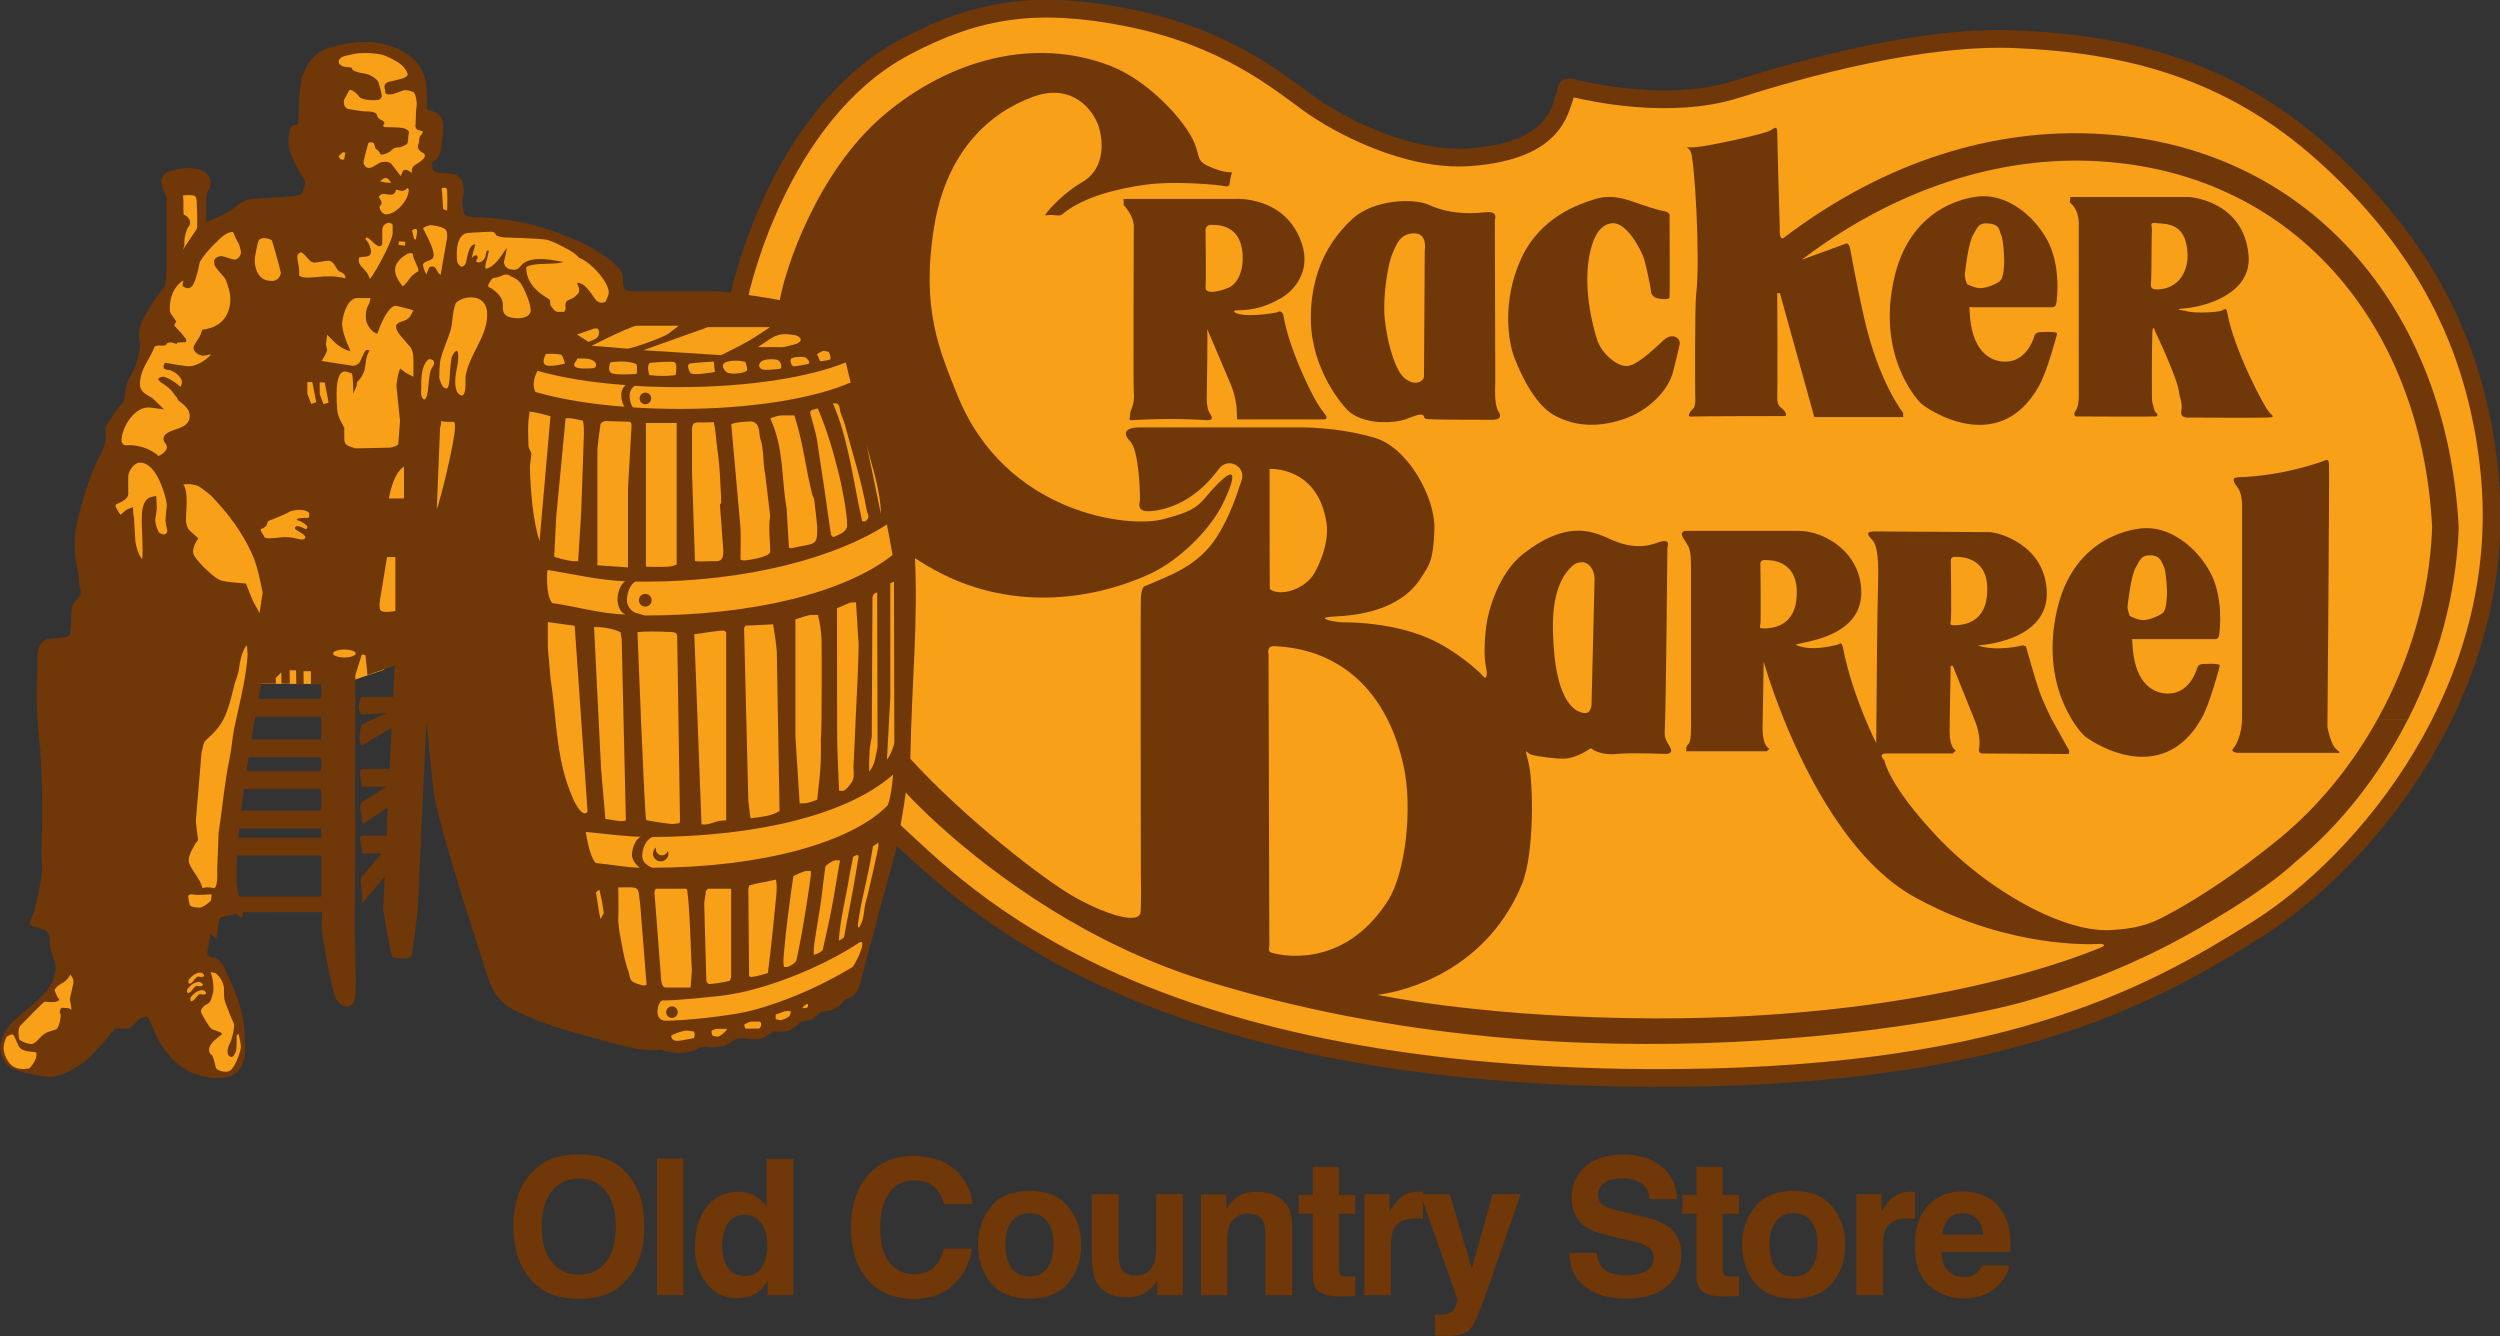 <?xml version="1.0" encoding="UTF-8" standalone="no"?>
<!-- Created with Inkscape (http://www.inkscape.org/) -->

<svg
   xmlns:dc="http://purl.org/dc/elements/1.1/"
   xmlns:cc="http://creativecommons.org/ns#"
   xmlns:rdf="http://www.w3.org/1999/02/22-rdf-syntax-ns#"
   xmlns:svg="http://www.w3.org/2000/svg"
   xmlns="http://www.w3.org/2000/svg"
   xmlns:sodipodi="http://sodipodi.sourceforge.net/DTD/sodipodi-0.dtd"
   xmlns:inkscape="http://www.inkscape.org/namespaces/inkscape"
   width="420.993"
   height="225"
   id="svg2"
   sodipodi:version="0.32"
   inkscape:version="0.48.5 r10040"
   version="1.0"
   inkscape:output_extension="org.inkscape.output.svg.inkscape"
   sodipodi:docname="Cracker_Barrel_logo.svg">
  <rect width="100%" height="100%" fill="#333333" stroke="none"/>
  <defs
     id="defs284" />
  <sodipodi:namedview
     pagecolor="#ffffff"
     bordercolor="#666666"
     borderopacity="1"
     objecttolerance="10"
     gridtolerance="10"
     guidetolerance="10"
     inkscape:pageopacity="0"
     inkscape:pageshadow="2"
     inkscape:window-width="1024"
     inkscape:window-height="1021"
     id="namedview282"
     showgrid="false"
     inkscape:zoom="1.7678194"
     inkscape:cx="241.67446"
     inkscape:cy="84.590703"
     inkscape:window-x="896"
     inkscape:window-y="3"
     inkscape:window-maximized="0"
     inkscape:current-layer="g6190"
     showguides="true"
     inkscape:guide-bbox="true" />
  <g
     inkscape:label="Layer 1"
     inkscape:groupmode="layer"
     id="layer1"
     transform="translate(-74.042,-129.131)">
    <g
       transform="matrix(1,0,0,-1,225.597,925.712)"
       id="g4478" />
    <g
       id="g6190"
       clip-path="none"
       transform="matrix(10.109,0,0,-10.109,-4798.781,2836.028)">
      <g
         id="g6192"
         transform="translate(494.791,264.56)">
        <path
           id="path6194"
           d="M 0,0 C 0.423,0.891 1.127,1.963 2.239,2.556 3.514,3.235 4.555,3.36 6.047,3.064 6.87,2.901 7.508,2.633 8.009,2.356 8.499,2.084 8.853,1.805 9.119,1.611 c 0.498,-0.362 1.612,-0.946 2.6,-0.871 0.709,0.054 1.034,0.253 1.195,0.422 0.082,0.087 0.133,0.178 0.17,0.264 0.044,0.106 0.067,0.199 0.091,0.264 0.022,0.314 0.342,0.188 0.342,0.188 0.107,-0.024 0.489,-0.114 0.982,-0.154 0.495,-0.04 1.081,-0.028 1.603,0.136 1.146,0.36 3.136,0.916 4.739,0.845 1.801,-0.08 3.575,-0.482 5.215,-1.961 1.62,-1.459 2.579,-3.168 2.799,-5.393 0.362,-3.655 -2.103,-6.591 -3.94,-7.746 -1.818,-1.144 -4.338,-2.532 -10.236,-2.499 -4.278,0.023 -7.142,0.78 -9.091,1.677 -0.974,0.448 -1.715,0.93 -2.287,1.367 -0.565,0.433 -0.962,0.821 -1.254,1.089 -1.913,1.756 -2.567,4.041 -2.747,5.865 -0.181,1.823 0.109,3.217 0.112,3.232 0,0 0.159,0.761 0.588,1.664"
           style="fill:#703708;fill-rule:nonzero;stroke:none"
           inkscape:connector-curvature="0" />
      </g>
      <g
         id="g6196"
         transform="translate(494.493,262.835)">
        <path
           id="path6198"
           d="M 0,0 C 0,0 0.617,2.922 2.677,4.02 3.885,4.663 4.856,4.782 6.288,4.499 7.867,4.186 8.725,3.473 9.243,3.097 9.761,2.72 10.947,2.087 12.04,2.17 c 1.514,0.115 1.613,0.872 1.711,1.143 0.223,-0.049 1.591,-0.371 2.739,-0.01 1.147,0.361 3.092,0.9 4.636,0.831 1.761,-0.078 3.459,-0.469 5.03,-1.885 1.571,-1.415 2.49,-3.058 2.703,-5.203 0.347,-3.506 -2.026,-6.348 -3.803,-7.466 -1.777,-1.118 -4.243,-2.485 -10.077,-2.453 C 6.491,-12.826 3.694,-9.872 2.546,-8.817 -1.134,-5.44 0,0 0,0"
           style="fill:#f9a019;fill-rule:nonzero;stroke:none"
           inkscape:connector-curvature="0" />
      </g>
      <g
         id="g6200"
         transform="translate(500.324,252.631)" />
      <g
         id="g6204"
         transform="translate(499.522,252.631)" />
      <g
         id="g6208"
         transform="translate(514.526,258.403)">
        <path
           id="path6210"
           style="fill:#703708;fill-rule:evenodd;stroke:none"
           d="m 0,0 c 0,-0.024 0.012,-0.9 0,-0.967 -0.012,-0.068 -0.018,-0.083 0.079,-0.08 0.521,0.018 0.527,0.465 0.527,0.606 0,0.545 -0.459,0.533 -0.539,0.533 C -0.012,0.092 0,0.025 0,0 m -3.173,-0.053 c 0,-0.025 0.012,-0.9 0,-0.967 -0.013,-0.068 -0.019,-0.084 0.079,-0.08 0.521,0.018 0.527,0.465 0.527,0.606 0,0.545 -0.459,0.533 -0.539,0.533 -0.08,0 -0.067,-0.068 -0.067,-0.092 m -8.176,1.609 c 0,0 0,-1.829 0.004,-2.001 0.176,-0.132 0.551,-0.004 0.71,0.216 0.073,0.102 0.292,0.524 0.233,0.895 -0.149,0.943 -0.947,0.89 -0.947,0.89 m 5.414,-1.82 c 0,0 -0.004,0.081 -0.039,0.147 -0.101,0.19 -0.276,0.105 -0.317,0.07 -0.306,-0.261 -0.344,-0.745 -0.338,-1.079 0.026,-1.327 0.446,-1.384 0.541,-1.384 0.096,0 0.102,0.14 0.102,0.14 z M 7.108,-2.613 C 7.64,-1.654 7.976,-0.549 8.017,0.579 7.847,3.994 5.665,6.56 2.327,6.688 0.614,6.754 -1.074,6.113 -2.487,5.039 l 0.744,0.273 c 0,0 0.044,0.018 0.065,-0.089 0.02,-0.102 0.12,-0.659 0.239,-1.176 0.245,-1.061 0.645,-1.557 0.645,-1.557 l 0,-0.07 -1.481,0 -0.573,2.065 -0.044,0 c 0,0 0.008,-1.559 0,-1.725 -0.008,-0.192 0.088,-0.174 0.131,-0.253 0.044,-0.079 -0.017,-0.07 -0.017,-0.07 0,0 -1.455,0 -1.542,-0.009 -0.087,-0.008 -0.026,0.088 0.026,0.131 0.052,0.044 0.035,0.21 0.035,0.21 0,0 -0.01,1.491 0.017,1.708 0.07,0.555 -0.026,2.269 -0.096,2.374 -0.033,0.049 -0.062,0.063 -0.061,0.066 0.001,0.002 0.038,-0.009 0.146,-10e-4 0.205,0.015 1.156,0.22 1.244,0.278 0.088,0.059 0.117,0.074 0.117,-0.044 0,-0.088 0.025,-1.095 0.042,-1.581 -0.012,-0.217 0.059,-0.168 0.059,-0.168 1.52,1.157 3.283,1.814 5.128,1.743 C 5.929,7.006 8.276,4.245 8.46,0.569 8.419,-0.547 8.11,-1.642 7.616,-2.614 z m -5.428,5e-4 0.293,-0.527 -0.009,-0.053 -1.454,0.009 c 0,0 -0.054,0.008 -0.041,0.078 0.041,0.219 -0.071,0.473 -0.071,0.473 L 0.39,-2.613 l -0.358,0.89 -0.035,0 c 0,0 -0.011,-0.536 -0.016,-0.891 l 6e-4,0.002 c -0.001,-0.082 -0.002,-0.154 -0.002,-0.207 0,-0.288 0.105,-0.312 0.105,-0.312 l -0.052,-0.052 -1.097,0 c -0.166,0 -0.044,-0.113 -0.044,-0.113 0,0 0.063,-0.402 0.861,-1.254 0.462,-0.494 1.05,-0.933 1.62,-1.221 l 10e-5,-0.001 c 0.475,-0.24 0.937,-0.376 1.304,-0.353 0.334,0.021 0.602,0.065 0.941,0.259 0,0 0.061,0.032 0.17,0.093 l 9e-4,0.001 c 0.297,0.168 0.95,0.565 1.699,1.184 0.633,0.521 1.191,1.201 1.621,1.976 l 0.507,0 c -0.477,-0.94 -1.129,-1.763 -1.878,-2.38 -0.283,-0.266 -0.702,-0.552 -1.065,-0.781 l 10e-5,0.001 c -0.406,-0.256 -0.743,-0.438 -0.743,-0.438 -0.763,-0.426 -1.655,-0.803 -2.697,-1.105 -1.023,-0.296 -7.332,-1.616 -13.662,0.35 -0.98,0.304 -1.849,0.741 -2.575,1.192 l -10e-5,0.001 c -1.505,0.934 -2.396,1.928 -2.396,1.928 l -0.104,0.273 0.131,0.343 c 0.894,-0.994 2.279,-2.079 2.819,-2.372 0.121,-0.066 0.24,-0.124 0.352,-0.171 l 1e-4,-0.001 c 0.39,-0.165 0.696,-0.21 0.705,-0.052 10e-4,0.016 0.002,0.033 0.003,0.052 l -10e-5,0 c 0.009,0.223 0.001,0.596 0.001,0.596 0,0 -0.002,1.334 -0.003,2.564 l -6e-4,-5e-4 c 0,0.997 0,1.927 0.004,2.02 0.009,0.21 0.078,0.201 0.078,0.201 0.38,0.168 0.868,0.314 1.189,0.819 0.254,0.399 0.36,0.806 0.408,0.93 0.09,0.228 -0.215,0.409 -0.372,0.204 -0.076,-0.099 -0.465,-0.651 -1.14,-0.708 -0.232,-0.019 -0.189,0.124 -0.18,0.167 0.008,0.044 -0.006,0.835 -0.158,0.992 -0.227,0.236 0.131,0.236 0.131,0.236 l 2.654,0 c 0,0 0.637,0.018 1.288,-0.174 0.549,-0.162 1.01,-0.993 0.992,-1.525 -0.017,-0.532 -0.09,-0.597 -0.218,-0.8 -0.355,-0.564 -1.088,-0.634 -1.452,-0.652 -0.363,-0.017 0.018,-0.096 0.14,-0.096 0.599,0 1.106,-0.121 1.443,-0.27 0.454,-0.201 0.844,-0.559 0.896,-0.626 0.053,-0.067 0.07,0.009 0.061,0.085 -0.008,0.075 -0.069,0.227 -0.008,0.741 0.029,0.252 0.204,0.894 0.628,1.219 0.678,0.521 1.088,0.399 1.426,0.242 0.337,-0.157 0.584,-0.146 0.811,-0.061 0.227,0.084 0.154,-0.085 0.154,-0.085 0,0 -0.02,-2.218 -0.037,-2.86 l -4e-4,0.002 c -0.002,-0.085 -0.004,-0.142 -0.006,-0.164 -0.017,-0.183 0.053,-0.224 0.096,-0.32 0.044,-0.096 -0.07,-0.096 -0.07,-0.096 0,0 -0.574,0.025 -0.826,0 -0.277,-0.027 -0.407,0.079 -0.407,0.079 -0.026,0.027 -0.052,0 -0.052,0 0,0 -0.21,-0.151 -0.419,-0.157 -0.141,-0.005 -0.419,0.035 -0.53,0.061 -0.111,0.026 -0.14,0.183 -0.061,-0.131 0.078,-0.314 0.102,-1.51 -0.113,-2.028 -0.061,-0.146 -0.129,-0.281 -0.204,-0.405 l 10e-5,0.001 c -0.778,-1.303 -2.2,-1.432 -2.2,-1.432 0,0 1.563,-0.34 4.139,-0.388 5.004,-0.094 7.76,1.119 7.9,1.171 0.139,0.052 0.01,0.066 0.01,0.066 0,0 -1.241,-0.105 -2.717,0.582 l 9e-4,0.001 c -0.122,0.056 -0.245,0.118 -0.37,0.186 -1.077,0.588 -1.805,2.011 -2.194,2.973 l 4e-4,5e-4 c -0.225,0.557 -0.337,0.96 -0.337,0.96 0,0 -0.007,-0.581 -0.015,-0.961 l 6e-4,0.002 c -10e-4,-0.037 -0.002,-0.071 -0.003,-0.103 -0.008,-0.366 0.114,-0.39 0.114,-0.39 l -0.044,-0.043 -1.341,0 0,0.061 c 0,0 0,0.026 0.044,0.07 0.043,0.043 0.035,0.346 0.035,0.346 l 0,0.059 -6e-4,-5e-4 0,2.467 c 0,0.384 -0.018,0.371 -0.122,0.538 -0.097,0.156 0.078,0.131 0.078,0.131 l 1.836,0 c 0.451,0 1.045,-0.373 1.045,-1.027 0,-0.655 -0.757,-0.791 -0.958,-0.835 -0.2,-0.044 -0.13,-0.035 -0.13,-0.035 0,0 0.186,-0.126 0.689,0 0.043,0.011 0.07,0.074 0.097,-0.065 0.085,-0.437 0.244,-0.872 0.37,-1.173 l -4e-4,-5e-4 c 0.102,-0.244 0.181,-0.4 0.181,-0.4 0,0 0.001,0.158 0.003,0.4 l 4e-4,-5e-4 c 0.004,0.637 0.014,1.852 0.027,2.249 0.017,0.547 -0.035,0.677 -0.113,0.756 -0.079,0.079 -0.079,0.122 0.061,0.122 0,0 1.807,-0.012 1.92,-0.012 0.114,0 0.92,-0.198 0.943,-0.998 0.024,-0.839 -1.151,-0.888 -1.151,-0.888 0.323,-0.113 0.752,10e-4 0.752,10e-4 L 1.251,-1.4 c 0,0 0.147,-0.534 0.237,-0.786 0.046,-0.13 0.191,-0.427 0.191,-0.427 M -9.471,-5.772 c 0.033,0.045 0.065,0.092 0.096,0.141 0.291,0.457 0.415,1.546 0.256,2.252 -0.067,0.298 -0.159,0.552 -0.267,0.766 l -6e-4,5e-4 c -0.608,1.209 -1.73,1.201 -1.865,1.216 -0.16,0.018 -0.115,-0.136 -0.115,-0.136 l 0.003,-1.08 6e-4,5e-4 0.008,-3.16 10e-5,0 0.002,-0.573 c 0.004,-0.11 -0.04,-0.136 0.057,-0.163 0.093,-0.025 1.083,-0.277 1.825,0.736 z"
           inkscape:connector-curvature="0"
           sodipodi:nodetypes="cccssccccssccccccccccscccccccccccccccccccccccccscccccccccccccccccsccscccccccccccccccccccccccccccccccccccccccccccccscccccccccccccccccscccccccccccccccccccccscccsccssccccccccccccsccccccccccccccccccccc" />
      </g>
      <g
         id="g6212"
         transform="translate(495.014,262.743)">
        <path
           id="path6214"
           d="M 0,0 C 0.078,0.51 0.618,2.167 1.745,3.117 2.83,4.032 4.234,4.424 5.511,3.931 6.151,3.683 6.763,3.011 6.915,2.638 7.018,2.385 6.93,2.34 7.221,2.227 7.4,2.158 7.435,2.165 7.539,2.155 7.477,2.01 7.538,1.903 7.415,1.927 7.273,1.955 6.565,2.016 6.102,1.952 5.638,1.888 5.065,1.753 4.715,1.463 4.647,1.407 4.643,1.463 4.425,1.441 4.474,1.547 4.79,1.853 5.034,1.989 5.386,2.186 5.413,2.606 5.319,2.91 5.225,3.213 4.864,3.646 4.234,3.419 3.484,3.149 2.778,2.497 2.575,1.249 2.351,-0.122 2.673,-0.827 2.958,-1.542 c 0.793,-1.994 2.875,-2.241 3.446,-2.075 0.265,0.077 0.487,0.119 0.667,0.331 0.546,0.645 0.56,0.447 0.334,-0.036 C 7.163,-3.839 6.603,-4.331 6.182,-4.527 5.281,-4.944 3.837,-5.214 2.463,-4.399 0.372,-3.159 -0.179,-1.321 0,0"
           style="fill:#703708;fill-rule:nonzero;stroke:none"
           inkscape:connector-curvature="0" />
      </g>
      <g
         id="g6216"
         transform="translate(509.84,262.817)">
        <path
           id="path6218"
           d="m 0,0 c 0.007,0.047 0,1.344 0,1.344 0,0 0.027,0.074 -0.095,0.094 -0.121,0.02 -0.31,0.088 -0.452,0.135 -0.142,0.047 -0.391,0.155 -0.682,0.068 -0.29,-0.088 -0.925,-0.304 -1.242,-0.993 -0.336,-0.729 -0.203,-1.418 -0.121,-1.634 0.081,-0.216 0.323,-0.783 0.661,-0.972 0.28,-0.157 0.662,-0.243 1.175,-0.067 0.386,0.132 0.736,0.459 0.817,0.796 0.081,0.338 0.108,0.412 0.108,0.48 0,0.067 -0.122,0.168 -0.264,0.04 -0.141,-0.128 -0.418,-0.405 -0.594,-0.432 -0.175,-0.027 -0.446,0.206 -0.519,0.439 -0.075,0.236 -0.25,0.905 -0.109,1.485 0.064,0.261 0.176,0.439 0.365,0.452 0.243,0.018 0.486,-0.459 0.527,-0.594 0.04,-0.135 0.114,-0.486 0.114,-0.533 C -0.311,0.061 -0.27,0 -0.209,-0.014 -0.149,-0.027 -0.007,-0.047 0,0"
           style="fill:#703708;fill-rule:nonzero;stroke:none"
           inkscape:connector-curvature="0" />
      </g>
      <g
         id="g6220"
         transform="translate(506.768,264.235)">
        <path
           id="path6222"
           d="m 0,0 c -0.067,-0.007 -0.527,-0.068 -0.932,0.122 -0.249,0.116 -0.918,0.094 -1.269,-0.223 -0.562,-0.509 -0.715,-1.155 -0.702,-1.722 0.019,-0.796 0.522,-1.408 0.655,-1.512 0.277,-0.216 0.749,-0.169 0.898,-0.122 0.149,0.048 0.304,0.135 0.331,0.054 0.018,-0.055 0.04,-0.04 0.162,-0.047 0.121,-0.007 0.952,-0.007 0.952,-0.007 0,0 0.229,-0.02 0.128,0.135 -0.077,0.119 -0.054,0.405 -0.054,0.507 L 0.162,-0.122 C 0.162,-0.122 0.23,0.027 0,0 m -1.006,-0.635 c 0,0 0.054,0.297 -0.189,0.284 -0.243,-0.014 -0.283,-0.203 -0.344,-0.324 -0.061,-0.122 -0.149,-0.58 -0.142,-0.959 0.007,-0.344 0.149,-0.985 0.344,-1.134 0.196,-0.149 0.318,-0.027 0.318,0.027 z"
           style="fill:#703708;fill-rule:evenodd;stroke:none"
           inkscape:connector-curvature="0" />
      </g>
      <g
         id="g6224"
         transform="translate(500.746,264.356)">
        <path
           id="path6226"
           d="m 0,0 v 0.101 h 1.836 c 0,0 0.865,0.071 1.134,-0.749 0.156,-0.473 -0.148,-0.79 -0.351,-0.905 -0.202,-0.115 -0.418,-0.202 -0.742,-0.202 -0.041,0 -0.066,-0.027 0.02,-0.054 0.216,-0.068 0.655,0.02 0.655,0.02 0,0 0.092,0.067 0.115,-0.074 C 2.748,-2.37 3.153,-3.247 3.328,-3.45 3.381,-3.511 3.409,-3.571 3.335,-3.571 H 1.89 c 0,0 -0.006,0.02 -0.006,0.135 0,0.114 -0.035,0.284 -0.088,0.418 -0.068,0.169 -0.405,0.952 -0.405,0.952 0.013,-0.04 -0.007,-1.114 -0.007,-1.168 0,-0.054 0.013,-0.189 0.054,-0.243 0.041,-0.054 0.054,-0.108 -0.041,-0.108 -0.42,0.027 -0.841,0.027 -1.262,0 -0.067,0.007 -0.027,0.014 -0.027,0.101 0,0.088 0.081,0.135 0.061,0.365 -0.01,0.114 0,2.754 0,2.754 C 0.176,-0.182 0,0 0,0 m 1.364,-1.377 c 0.013,0.074 0,0.952 0,0.952 0,0 -0.007,0.094 0.094,0.094 0.101,0 0.474,0.008 0.52,-0.452 C 2.012,-1.121 1.877,-1.31 1.775,-1.364 1.674,-1.418 1.364,-1.512 1.364,-1.377"
           style="fill:#703708;fill-rule:evenodd;stroke:none"
           inkscape:connector-curvature="0" />
      </g>
      <g
         id="g6228"
         transform="translate(517.789,258.973)">
        <path
           id="path6230"
           d="M 0,0 C 0.398,0 0.808,-0.294 1.047,-0.716 1.286,-1.139 1.218,-1.708 1.206,-1.782 1.194,-1.855 1.139,-1.849 1.139,-1.849 h -1.317 c -0.085,0 -0.064,0.022 -0.061,-0.061 0.024,-0.625 0.299,-0.832 0.569,-0.845 0.362,-0.019 0.49,0.355 0.509,0.422 0.018,0.068 0.079,0.068 0.079,0.068 0,0 0.3,0.024 0.3,-0.025 0,0 -0.159,-0.618 -0.3,-0.87 -0.673,-1.206 -1.879,-0.379 -1.971,-0.287 -0.092,0.092 -0.731,0.822 -0.441,2.088 C -1.206,-0.104 -0.172,0.006 0,0 m -0.319,-1.298 c -0.006,-0.061 0.037,-0.165 0.037,-0.165 0,0 0.135,-0.074 0.233,-0.068 0.098,0.006 0.226,0.055 0.306,0.111 0.08,0.055 0.073,0.269 0.08,0.306 0.006,0.036 -0.013,0.391 -0.049,0.465 -0.037,0.073 -0.055,0.19 -0.215,0.196 -0.159,0.006 -0.177,-0.061 -0.257,-0.202 -0.079,-0.141 -0.128,-0.582 -0.135,-0.643"
           style="fill:#703708;fill-rule:evenodd;stroke:none"
           inkscape:connector-curvature="0" />
      </g>
      <g
         id="g6232"
         transform="translate(520.711,260.083)">
        <path
           id="path6234"
           d="m 0,0 c 0.061,0.018 0.105,0.07 0.114,-0.044 0.009,-0.114 -0.026,-4.379 -0.026,-4.379 0,0 0.052,-0.299 0.157,-0.378 C 0.351,-4.88 0.219,-4.853 0.219,-4.853 h -1.632 c 0,0 -0.123,0.017 -0.07,0.07 0.053,0.052 0.149,0.255 0.149,0.509 v 3.581 c 0,0 -0.009,0.175 -0.07,0.254 -0.061,0.079 -0.123,0.172 0,0.176 C -0.641,-0.237 -0.061,-0.018 0,0"
           style="fill:#703708;fill-rule:nonzero;stroke:none"
           inkscape:connector-curvature="0" />
      </g>
      <g
         id="g6236"
         transform="translate(516.516,264.489)">
        <path
           id="path6238"
           d="m 0,0 h 1.984 c 0,0 0.918,-0.061 0.986,-0.986 C 3.016,-1.616 2.235,-1.831 1.898,-1.855 1.69,-1.87 1.893,-1.889 1.923,-1.898 c 0.159,-0.049 0.551,-0.019 0.6,0.006 0.048,0.024 0.074,0.058 0.092,-0.037 0.11,-0.618 0.636,-1.616 0.716,-1.677 0.08,-0.062 0.031,-0.062 -0.043,-0.068 -0.073,-0.006 -1.341,0 -1.341,0 0,0 -0.122,-0.006 -0.098,0.117 0.025,0.122 -0.03,0.23 -0.036,0.293 -0.025,0.245 -0.399,1.023 -0.399,1.023 0,0 -0.043,0.159 -0.049,-0.043 -0.006,-0.202 -0.012,-1.108 0,-1.133 0.013,-0.024 0.031,-0.165 0.062,-0.177 0.03,-0.012 0.036,-0.055 0,-0.061 -0.037,-0.007 -1.335,0 -1.335,0 0,0 -0.055,0.018 -0.006,0.091 0.049,0.074 0.055,0.172 0.055,0.245 v 2.897 c 0,0.042 -0.019,0.202 -0.104,0.287 -0.086,0.086 -0.043,0.055 -0.043,0.055 z m 1.359,-0.539 c 0.006,0.061 -0.055,0.123 0.08,0.104 0.135,-0.018 0.5,0.026 0.514,-0.526 C 1.959,-1.2 1.841,-1.501 1.494,-1.537 1.316,-1.555 1.34,-1.489 1.347,-1.372 1.353,-1.274 1.353,-0.6 1.359,-0.539"
           style="fill:#703708;fill-rule:evenodd;stroke:none"
           inkscape:connector-curvature="0" />
      </g>
      <g
         id="g6240"
         transform="translate(515.077,264.502)">
        <path
           id="path6242"
           d="m 0,0 c -0.172,0.006 -1.206,-0.104 -1.494,-1.359 -0.29,-1.266 0.349,-1.996 0.441,-2.088 0.092,-0.092 1.298,-0.919 1.971,0.288 0.141,0.251 0.301,0.869 0.301,0.869 0,0.049 -0.301,0.024 -0.301,0.024 0,0 -0.061,0 -0.079,-0.067 C 0.82,-2.4 0.692,-2.774 0.331,-2.755 c -0.271,0.013 -0.545,0.22 -0.57,0.845 -0.003,0.083 -0.024,0.061 0.061,0.061 h 1.317 c 0,0 0.055,-0.006 0.067,0.067 0.013,0.074 0.08,0.643 -0.159,1.066 C 0.808,-0.294 0.398,0 0,0 m -0.318,-1.298 c 0.006,0.061 0.056,0.507 0.135,0.648 0.08,0.141 0.098,0.211 0.257,0.197 0.205,-0.018 0.177,-0.123 0.214,-0.196 0.036,-0.074 0.055,-0.429 0.049,-0.465 -0.006,-0.037 0,-0.251 -0.08,-0.307 -0.08,-0.055 -0.208,-0.104 -0.306,-0.11 -0.098,-0.006 -0.233,0.068 -0.233,0.068 0,0 -0.043,0.104 -0.036,0.165"
           style="fill:#703708;fill-rule:evenodd;stroke:none"
           inkscape:connector-curvature="0" />
      </g>
      <g
         id="g6244"
         transform="translate(486.364,256.378)">
        <path
           id="path6246"
           d="M 0,0 H 1.359 L 2.065,0.236 1.968,0.596 1.636,0.472 0.264,0.333 -0.028,0.223 Z"
           style="fill:#f9a019;fill-rule:nonzero;stroke:none"
           inkscape:connector-curvature="0" />
      </g>
      <g
         id="g6248"
         transform="translate(497.194,255.171)">
        <path
           id="path6250"
           d="m 0,0 c -0.072,-0.691 -0.229,-1.538 -0.258,-1.632 -0.04,-0.133 -0.555,-2.031 -0.561,-2.094 -0.005,-0.064 -0.069,-0.209 -0.121,-0.25 -0.052,-0.04 -0.104,-0.063 -0.139,-0.075 -0.035,-0.011 -0.035,-0.029 -0.064,-0.063 -0.029,-0.035 -0.116,-0.093 -0.15,-0.104 -0.035,-0.012 -0.151,-0.035 -0.18,-0.035 -0.029,0 -0.057,-0.041 -0.057,-0.041 l -0.116,-0.092 -0.116,-0.018 -0.075,-0.029 c 0,0 -0.104,-0.104 -0.185,-0.133 -0.081,-0.029 -0.203,-0.023 -0.232,-0.017 -0.013,0.003 -0.02,0.004 -0.027,0.003 -0.008,-0.002 -0.015,-0.008 -0.031,-0.02 -0.029,-0.023 -0.133,-0.099 -0.225,-0.11 -0.093,-0.012 -0.238,0.017 -0.238,0.017 0,0 -0.104,0 -0.144,-0.023 -0.041,-0.023 -0.133,-0.093 -0.214,-0.11 -0.081,-0.017 -0.197,-0.029 -0.243,-0.017 -0.047,0.011 -0.099,0.017 -0.145,-0.012 -0.046,-0.029 -0.133,-0.07 -0.26,-0.081 -0.128,-0.012 -0.307,0.017 -0.33,0.035 -0.023,0.017 -0.087,0.011 -0.145,0.006 -0.058,-0.006 -0.289,0.017 -0.44,0.052 -0.15,0.034 -1.238,0.318 -1.55,0.457 -0.313,0.139 -0.637,0.22 -0.782,0.677 -0.068,0.215 -0.827,2.5 -0.914,3.113 -0.002,0.018 -0.086,0.798 -0.081,0.821 0,0 -0.016,0.147 -0.042,0.329 l -0.141,-3.089 c 0,0 -0.085,-0.778 -0.116,-0.809 -0.03,-0.03 -0.271,-0.03 -0.306,0.005 -0.035,0.035 -0.155,0.797 -0.155,0.797 l 0.025,0.541 -0.382,-0.453 c 0.035,0.148 -0.048,0.376 0,0.453 0.035,0.038 0.334,0.384 0.334,0.384 H -9.14 c 0.035,0.101 -0.085,0.254 0,0.296 h 0.414 l 0.021,0.47 -0.433,-0.287 c 0.028,0.131 -0.075,0.288 0,0.376 l 0.41,0.255 H -9.14 c 0.017,0.074 -0.08,0.247 0,0.297 0.03,0.001 0.242,0.001 0.465,0.001 l 0.033,0.683 -0.498,-0.29 c -0.03,0 -0.065,0.165 -0.005,0.339 0.093,0.055 0.426,0.2 0.426,0.2 L -9.143,0.695 C -9.205,0.746 -9.202,0.909 -9.145,0.991 -9.118,0.99 -8.872,0.99 -8.618,0.99 L -8.592,1.512 -9.045,1.355 -9.076,1.684 -9.138,1.7 -9.246,1.355 -9.253,-0.884 -9.245,-1.165 -9.26,-2.938 c 0,0 0.033,-0.728 0.016,-1.024 -0.016,-0.297 -0.247,-0.231 -0.329,-0.066 -0.082,0.164 -0.23,1.102 -0.23,1.102 v 0.333 l -1.314,-0.003 c 0.006,-0.181 -0.112,-0.025 -0.112,-0.025 l -0.229,-0.053 c -0.094,0 -0.073,-0.286 -0.108,-0.355 -0.04,0.012 -0.078,0.049 -0.096,0.082 -0.007,-0.113 -0.031,-0.232 -0.055,-0.348 0.055,-0.062 0.116,-0.049 0.172,-0.082 0.034,-0.019 0.104,-0.108 0.122,-0.153 0.039,-0.095 0.072,-0.161 0.112,-0.249 0.139,-0.313 0.222,-0.621 0.222,-0.927 0,-0.179 0.052,-0.454 -0.209,-0.609 -0.19,-0.071 -0.433,-0.041 -0.526,0 -0.35,0.062 -0.635,0.42 -0.754,0.701 -0.033,0.079 -0.074,0.177 -0.131,0.271 -0.144,0.043 -0.235,-0.191 -0.33,-0.191 h -0.198 c -0.03,0 -0.297,-0.366 -0.476,-0.516 -0.152,-0.127 -0.447,-0.29 -0.616,-0.29 -0.145,0 -0.472,0.075 -0.594,0.124 -0.168,0.066 -0.235,0.236 -0.235,0.357 0,0.573 0.92,0.728 0.92,1.365 0,0.029 -0.097,0.309 -0.097,0.339 v 0.157 c 0,0.029 -0.051,0.086 -0.103,0.108 -0.055,0.024 -0.129,0.053 -0.188,0.062 -0.012,10e-4 -0.041,0.024 -0.041,0.053 0,0.03 0.064,0.155 0.079,0.226 0.031,0.141 0.161,0.594 0.111,0.907 0,0 0.046,1.159 -0.031,1.865 -0.078,0.705 -0.03,1.05 -0.034,1.286 -0.003,0.141 -0.028,0.44 0.227,0.453 0.364,0.017 0.309,0.038 0.329,0.212 0.019,0.174 -0.029,0.319 0.096,0.435 0.126,0.116 0.039,0.155 0.039,0.329 0,0.173 -0.135,0.434 -0.039,0.917 0.097,0.484 0.31,1.021 0.368,1.118 0.058,0.097 0.14,0.284 0.119,0.391 -0.015,0.076 -0.019,0.119 0.039,0.197 0.058,0.077 0.133,0.22 0.191,0.272 0.058,0.052 0.075,0.081 0.081,0.156 0.006,0.075 0.046,0.278 0.098,0.347 0.052,0.07 0.185,0.4 0.157,0.567 -0.029,0.168 -0.024,0.22 0.069,0.405 0.093,0.185 0.214,0.353 0.278,0.44 0.064,0.087 0.098,0.023 0.098,0.452 v 1.001 c 0,0 0.023,0.098 -0.029,0.179 -0.052,0.081 -0.104,0.272 0.029,0.341 0.133,0.07 0.405,0.122 0.596,0.035 0.191,-0.087 0.133,-0.283 0.104,-0.324 -0.029,-0.04 -0.04,-0.133 -0.04,-0.191 V 8.9 l 0.145,0.058 0.243,0.121 c 0.069,0.035 0.179,0.191 0.393,0.208 0.214,0.018 0.631,0.035 0.683,0.047 0.052,0.011 0.139,0.005 0.156,0.104 0.017,0.098 0.064,0.121 -0.011,0.22 -0.076,0.098 -0.238,0.405 -0.238,0.555 0,0.151 0.018,0.29 0.093,0.301 0.075,0.012 0.064,0.012 0.069,0.064 0.006,0.052 0.012,0.648 0.081,0.787 0.07,0.139 0.15,0.364 0.48,0.451 0.33,0.087 0.66,0.139 1.025,0 0.364,-0.139 0.521,-0.382 0.544,-0.619 0.023,-0.237 0.011,-0.342 0.011,-0.37 0,-0.029 0.012,-0.058 0.075,-0.076 0.064,-0.017 0.22,-0.051 0.197,-0.306 C -7.795,10.341 -7.796,9.975 -7.93,9.924 -7.98,9.905 -7.977,9.837 -7.971,9.814 -7.965,9.791 -7.942,9.739 -7.878,9.727 -7.815,9.716 -7.711,9.716 -7.624,9.704 -7.537,9.692 -7.462,9.606 -7.456,9.536 -7.45,9.467 -7.421,9.403 -7.45,9.334 -7.479,9.264 -7.45,9.102 -7.444,9.079 -7.438,9.056 -7.45,8.998 -7.317,8.987 -7.184,8.975 -6.6,8.981 -5.969,8.755 -5.338,8.529 -5.268,8.443 -5.135,8.362 -5.002,8.281 -4.8,8.113 -4.788,7.997 -4.777,7.881 -4.823,7.748 -4.638,7.748 h 1.432 c 0,0 1.88,-0.175 2.18,-0.58 C -0.915,7.019 -0.628,6.623 -0.257,5.092 -0.108,4.473 0.045,3.926 0.072,3.391 0.133,2.231 0.02,1.224 0,0 m -11.182,-2.334 h 1.367 v 0.683 h -1.404 c -0.014,-0.275 -0.01,-0.501 0.025,-0.634 z m -0.015,0.979 h 1.382 v 0.156 h -1.367 z m 0.048,0.452 h 1.334 v 0.362 h -1.288 c -0.017,-0.121 -0.032,-0.242 -0.046,-0.362 m 0.088,0.659 h 1.246 v 0.23 h -1.211 z m 0.082,0.526 h 1.164 v 0.379 h -1.1 z m 0.117,0.675 h 1.047 V 1.199 L -9.987,1.198 v 0.221 h -0.123 l 0.003,-0.223 h -0.123 l -0.004,0.239 h -0.107 l 0.003,-0.224 h -0.139 l -0.003,0.188 -0.093,-0.093 0.004,-0.095 h -0.237 c 0,0 -0.024,-0.075 -0.056,-0.254"
           style="fill:#703708;fill-rule:nonzero;stroke:none"
           inkscape:connector-curvature="0" />
      </g>
      <g
         id="g6252"
         transform="translate(496.329,252.062)">
        <path
           id="path6254"
           d="m 0,0 c -0.502,-0.339 -1.512,-0.797 -2.33,-0.884 -0.745,-0.078 -0.854,-0.072 -0.932,-0.072 -0.079,0 -0.164,-0.332 0.042,-0.338 0.206,-0.006 1.096,0.066 1.532,0.194 0.356,0.104 0.918,0.295 1.591,0.702 C 0.012,-0.247 0.145,0.103 0,0"
           style="fill:#f9a019;fill-rule:nonzero;stroke:none"
           inkscape:connector-curvature="0" />
      </g>
      <g
         id="g6256"
         transform="translate(493.336,262.345)">
        <path
           id="path6258"
           d="m 0,0 -0.173,-0.132 c -0.072,-0.056 -0.6,-0.25 -0.69,-0.25 -0.03,0 -0.253,0.024 -0.319,0.028 l -0.271,0.02 0.243,0.12 c 0.08,0.039 0.194,0.092 0.292,0.135 0.05,0.021 0.095,0.04 0.13,0.054 l 0.047,0.017 c 0.025,0.007 0.04,0.009 0.048,0.008 z"
           style="fill:#f9a019;fill-rule:nonzero;stroke:none"
           inkscape:connector-curvature="0" />
      </g>
      <g
         id="g6260"
         transform="translate(491.935,262.301)">
        <path
           id="path6262"
           d="m 0,0 c 0.043,0 0.072,-0.001 0.072,-0.069 0,-0.076 -0.052,-0.105 -0.089,-0.121 l -0.085,-0.035 -0.194,0.122 z"
           style="fill:#f9a019;fill-rule:nonzero;stroke:none"
           inkscape:connector-curvature="0" />
      </g>
      <g
         id="g6264"
         transform="translate(494.855,262.322)">
        <path
           id="path6266"
           d="m 0,0 -0.203,-0.135 c -0.195,-0.13 -0.399,-0.226 -0.593,-0.323 L -0.814,-0.467 -2.11,-0.385 -1.033,0 Z"
           style="fill:#f9a019;fill-rule:nonzero;stroke:none"
           inkscape:connector-curvature="0" />
      </g>
      <g
         id="g6268"
         transform="translate(495.282,262.187)">
        <path
           id="path6270"
           d="m 0,0 c 0,0 0.184,-0.066 0.01,-0.145 -0.038,-0.009 -0.085,-0.022 -0.127,-0.033 l -0.06,-0.015 c -0.025,-0.005 -0.045,-0.006 -0.057,-0.006 h -0.395 l 0.201,0.135 C -0.317,0.01 -0.236,0.018 -0.162,0.018 -0.13,0.018 -0.056,0.006 0,0"
           style="fill:#f9a019;fill-rule:nonzero;stroke:none"
           inkscape:connector-curvature="0" />
      </g>
      <g
         id="g6272"
         transform="translate(495.904,261.051)">
        <path
           id="path6274"
           d="m 0,0 h 0.051 c 0.064,0.001 0.068,-0.127 0.069,-0.133 0.02,-0.071 0.056,-0.14 0.076,-0.214 0.126,-0.475 0.283,-0.948 0.363,-1.422 0.006,-0.034 0.032,-0.09 0.032,-0.119 0,-0.03 -0.025,-0.052 -0.051,-0.076 H 0.487 C 0.34,-1.327 0.268,-0.623 0,0"
           style="fill:#f9a019;fill-rule:evenodd;stroke:none"
           inkscape:connector-curvature="0" />
      </g>
      <g
         id="g6276"
         transform="translate(495.65,260.969)">
        <path
           id="path6278"
           d="m 0,0 c 0.16,-0.371 0.263,-0.737 0.355,-1.106 0.037,-0.153 0.135,-0.618 0.135,-0.843 0,-0.117 -0.165,-0.166 -0.23,-0.195 -0.013,0 -0.03,0.026 -0.039,0.039 -0.075,0.523 -0.152,1.057 -0.233,1.577 -0.024,0.154 -0.114,0.428 -0.114,0.457 0,0.057 0.09,0.053 0.126,0.071"
           style="fill:#f9a019;fill-rule:nonzero;stroke:none"
           inkscape:connector-curvature="0" />
      </g>
      <g
         id="g6280"
         transform="translate(490.834,260.918)">
        <path
           id="path6282"
           d="M 0,0 C 0.159,-0.02 0.266,-0.055 0.364,-0.081 L 0.182,-2.164 c -0.093,0.299 -0.129,0.648 -0.148,0.941 -0.012,0.178 -0.012,0.273 -0.012,0.303 0,0.03 0.024,0.184 0.024,0.213 0,0.03 -0.046,0.084 -0.048,0.136 -0.02,0.439 0.012,0.487 0.015,0.536 C 0.023,-0.022 0.025,-0.019 0,0"
           style="fill:#f9a019;fill-rule:nonzero;stroke:none"
           inkscape:connector-curvature="0" />
      </g>
      <g
         id="g6284"
         transform="translate(495.045,260.851)">
        <path
           id="path6286"
           d="m 0,0 h 0.215 c 0.147,-0.445 0.189,-0.894 0.302,-1.331 0.004,-0.022 0.025,-0.038 0.028,-0.06 0.019,-0.152 0.052,-0.445 0.052,-0.474 0,-0.328 -0.024,-0.253 -0.445,-0.35 0,0 -0.011,0.012 -0.027,0.014 L 0.087,-1.546 C -0.004,-1.049 0.048,-0.553 -0.185,-0.051 -0.122,-0.023 -0.03,0.001 0,0"
           style="fill:#f9a019;fill-rule:nonzero;stroke:none"
           inkscape:connector-curvature="0" />
      </g>
      <g
         id="g6288"
         transform="translate(491.45,260.803)">
        <path
           id="path6290"
           d="M 0,0 H 0.074 C 0.103,0.001 0.219,-0.023 0.288,-0.039 0.306,-0.098 0.306,-0.207 0.306,-0.236 L 0.259,-1.581 0.209,-2.38 H 0.124 c -0.03,-10e-4 -0.205,0.035 -0.314,0.073 l 0.034,0.667 z"
           style="fill:#f9a019;fill-rule:nonzero;stroke:none"
           inkscape:connector-curvature="0" />
      </g>
      <g
         id="g6292"
         transform="translate(492.117,260.757)">
        <path
           id="path6294"
           d="m 0,0 0.405,-0.012 c 0.014,-0.013 0.027,-0.029 0.027,-0.059 l -0.06,-1.061 v -1.306 l -0.509,0.035 v 1.936 c 0.001,0.03 0.029,0.274 0.051,0.415 C -0.083,-0.029 -0.031,-0.001 0,0"
           style="fill:#f9a019;fill-rule:nonzero;stroke:none"
           inkscape:connector-curvature="0" />
      </g>
      <g
         id="g6296"
         transform="translate(493.757,260.733)">
        <path
           id="path6298"
           d="M 0,0 C 0.028,0 0.16,0.008 0.16,0.006 0.189,-0.1 0.196,-0.242 0.209,-0.349 0.23,-0.501 0.252,-0.669 0.261,-0.835 0.286,-1.25 0.285,-1.297 0.284,-1.348 L 0.263,-1.36 0.32,-2.127 c 0,-0.069 0.006,-0.183 -0.112,-0.183 -0.178,10e-4 -0.31,-0.012 -0.36,0.002 l -0.049,1.472 v 0.713 C -0.201,0.025 -0.126,0 0,0"
           style="fill:#f9a019;fill-rule:nonzero;stroke:none"
           inkscape:connector-curvature="0" />
      </g>
      <g
         id="g6300"
         transform="translate(494.433,260.745)">
        <path
           id="path6302"
           d="M 0,0 C 0.076,0 0.139,0.03 0.2,-0.041 0.253,-0.103 0.237,-0.21 0.263,-0.288 0.325,-0.47 0.299,-0.683 0.343,-0.882 L 0.425,-1.57 c -0.034,-0.195 0.001,-0.416 0.001,-0.592 0,-0.096 -0.404,-0.148 -0.42,-0.148 -0.03,0 -0.05,0 -0.076,0.014 -10e-4,0.075 0.011,0.299 -10e-4,0.548 l -0.153,1.71 C -0.15,-0.012 -0.03,0 0,0"
           style="fill:#f9a019;fill-rule:nonzero;stroke:none"
           inkscape:connector-curvature="0" />
      </g>
      <g
         id="g6304"
         transform="translate(492.788,260.725)">
        <path
           id="path6306"
           d="M 0,0 H 0.512 V -2.359 C 0.417,-2.404 0.294,-2.397 0.198,-2.397 c -0.029,0 -0.135,0 -0.198,0.003 z"
           style="fill:#f9a019;fill-rule:nonzero;stroke:none"
           inkscape:connector-curvature="0" />
      </g>
      <g
         id="g6308"
         transform="translate(496.703,259.205)">
        <path
           id="path6310"
           d="M 0,0 -0.239,1.161 C -0.153,0.81 -0.004,0.39 0,0"
           style="fill:#f9a019;fill-rule:evenodd;stroke:none"
           inkscape:connector-curvature="0" />
      </g>
      <g
         id="g6312"
         transform="translate(495.532,257.527)">
        <path
           id="path6314"
           d="M 0,0 H 0.121 C 0.158,-0.134 0.175,-0.277 0.182,-0.42 0.185,-0.497 0.187,-1.928 0.173,-2.02 0.164,-2.078 0.182,-2.292 0.159,-2.6 0.147,-2.756 0.123,-2.92 0.11,-3.077 0.048,-3.103 -0.068,-3.139 -0.098,-3.138 h -0.085 l -0.071,1.118 v 1.947 C -0.169,-0.047 -0.03,0.001 0,0"
           style="fill:#f9a019;fill-rule:nonzero;stroke:none"
           inkscape:connector-curvature="0" />
      </g>
      <g
         id="g6316"
         transform="translate(491.154,257.408)">
        <path
           id="path6318"
           d="M 0,0 C 0.172,-0.022 0.313,-0.046 0.447,-0.06 L 0.662,-3.158 C 0.649,-3.172 0.645,-3.185 0.615,-3.185 c -0.089,0 -0.191,0.233 -0.193,0.24 -0.297,0.663 -0.269,1.328 -0.376,1.992 L 0,-0.419 Z"
           style="fill:#f9a019;fill-rule:nonzero;stroke:none"
           inkscape:connector-curvature="0" />
      </g>
      <g
         id="g6320"
         transform="translate(494.906,257.372)">
        <path
           id="path6322"
           d="m 0,0 c 0.026,-0.146 0.05,-0.3 0.062,-0.455 l 0.046,-2.657 c -0.143,-0.085 -0.286,-0.094 -0.482,-0.12 -0.015,0.063 -0.026,0.229 -0.038,0.288 l -0.071,2.882 c 0.013,0.014 0.013,0.026 0.027,0.039 C -0.217,-0.011 -0.146,-0.011 0,0"
           style="fill:#f9a019;fill-rule:nonzero;stroke:none"
           inkscape:connector-curvature="0" />
      </g>
      <g
         id="g6324"
         transform="translate(491.974,257.325)">
        <path
           id="path6326"
           d="M 0,0 C 0.114,0.001 0.317,-0.04 0.393,-0.087 0.398,-0.123 0.398,-0.157 0.41,-0.193 L 0.48,-3.219 C 0.454,-3.233 0.422,-3.233 0.392,-3.233 c -0.029,0 -0.166,0.024 -0.253,0.037 L 0.067,-2.363 -0.05,0 Z"
           style="fill:#f9a019;fill-rule:nonzero;stroke:none"
           inkscape:connector-curvature="0" />
      </g>
      <g
         id="g6328"
         transform="translate(494.061,257.267)">
        <path
           id="path6330"
           d="m 0,0 c 0.03,0 0.04,-0.002 0.064,-0.027 v -3.135 c -0.218,-10e-4 -0.23,-0.081 -0.411,-0.067 l -0.12,3.168 C -0.309,-0.036 -0.03,0 0,0"
           style="fill:#f9a019;fill-rule:nonzero;stroke:none"
           inkscape:connector-curvature="0" />
      </g>
      <g
         id="g6332"
         transform="translate(493.197,257.243)">
        <path
           id="path6334"
           d="m 0,0 c 0.044,-0.003 0.117,0 0.112,-0.077 l 0.047,-3.082 c 0,0 -0.011,-0.01 -0.013,-0.026 -0.04,-0.002 -0.087,-0.014 -0.117,-0.014 -0.029,0 -0.291,0.036 -0.433,0.065 -0.028,0.057 -0.146,3.132 -0.146,3.132 C -0.404,0.012 -0.261,0.012 0,0"
           style="fill:#f9a019;fill-rule:nonzero;stroke:none"
           inkscape:connector-curvature="0" />
      </g>
      <g
         id="g6336"
         transform="translate(496.66,253.736)">
        <path
           id="path6338"
           d="m 0,0 v -0.063 c 0.002,-0.03 -0.112,-0.515 -0.169,-0.773 -0.013,-0.061 -0.037,-0.129 -0.051,-0.201 -0.024,-0.107 -0.013,-0.254 -0.106,-0.384 -0.004,0.018 -0.016,0.006 -0.016,0.035 0,0.03 0.035,0.259 0.063,0.387 0.071,0.324 0.139,0.614 0.19,0.938 C -0.066,-0.048 -0.032,-0.025 0,0"
           style="fill:#f9a019;fill-rule:evenodd;stroke:none"
           inkscape:connector-curvature="0" />
      </g>
      <g
         id="g6340"
         transform="translate(496.33,253.511)">
        <path
           id="path6342"
           d="m 0,0 c 0,-0.03 -0.028,-0.174 -0.04,-0.256 -0.058,-0.368 -0.138,-0.734 -0.202,-1.099 -0.021,-0.018 -0.057,-0.042 -0.087,-0.054 0.021,0.348 0.126,0.745 0.178,1.084 0.015,0.095 0.044,0.201 0.06,0.31 C -0.03,0.03 0,0.016 0,0"
           style="fill:#f9a019;fill-rule:nonzero;stroke:none"
           inkscape:connector-curvature="0" />
      </g>
      <g
         id="g6344"
         transform="translate(495.946,253.439)">
        <path
           id="path6346"
           d="M 0,0 H 0.074 C 0.028,-0.255 -0.01,-0.518 -0.059,-0.776 -0.104,-1.014 -0.162,-1.262 -0.214,-1.496 -0.258,-1.537 -0.308,-1.563 -0.362,-1.573 v 0.101 c -0.001,0.029 0.06,0.427 0.097,0.639 0.038,0.224 0.064,0.502 0.095,0.722 C -0.166,-0.078 -0.04,0.001 0,0"
           style="fill:#f9a019;fill-rule:nonzero;stroke:none"
           inkscape:connector-curvature="0" />
      </g>
      <g
         id="g6348"
         transform="translate(495.461,253.262)">
        <path
           id="path6350"
           d="m 0,0 h 0.075 v -0.063 c 0.001,-0.029 -0.133,-0.956 -0.241,-1.424 -0.01,-0.045 -0.127,-0.112 -0.157,-0.111 h -0.051 c -0.012,0.076 -0.01,0.102 -0.001,0.219 0.037,0.427 0.095,0.865 0.158,1.292 C -0.147,-0.047 -0.03,0.001 0,0"
           style="fill:#f9a019;fill-rule:nonzero;stroke:none"
           inkscape:connector-curvature="0" />
      </g>
      <g
         id="g6352"
         transform="translate(494.953,253.119)">
        <path
           id="path6354"
           d="m 0,0 c 0.015,-0.063 0.019,-0.137 0.003,-0.302 -0.042,-0.413 -0.083,-0.841 -0.136,-1.254 -0.081,-0.03 -0.243,-0.066 -0.273,-0.066 -0.03,0 -0.024,0.012 -0.04,0.013 l -0.013,1.45 c 0,0.012 0.012,0.036 0.016,0.063 C -0.301,-0.058 -0.147,-0.035 0,0"
           style="fill:#f9a019;fill-rule:nonzero;stroke:none"
           inkscape:connector-curvature="0" />
      </g>
      <g
         id="g6356"
         transform="translate(492.472,252.99)">
        <path
           id="path6358"
           d="M 0,0 C 0.216,0 0.185,-0.011 0.221,-0.29 L 0.327,-1.619 C 0.314,-1.633 0.31,-1.635 0.28,-1.635 c -0.03,0 -0.151,0.034 -0.196,0.072 -0.04,0.035 -0.041,0.112 -0.057,0.157 -0.08,0.212 -0.105,0.436 -0.147,0.633 -0.013,0.065 -0.015,0.15 -0.027,0.222 0,0.012 0.012,0.024 0.002,0.549 C -0.093,0 -0.03,0 0,0"
           style="fill:#f9a019;fill-rule:nonzero;stroke:none"
           inkscape:connector-curvature="0" />
      </g>
      <g
         id="g6360"
         transform="translate(494.208,252.966)">
        <path
           id="path6362"
           d="m 0,0 v -1.45 c 0.001,-0.029 -0.012,-0.064 -0.025,-0.084 -0.109,-0.029 -0.306,-0.053 -0.335,-0.053 -0.015,0 -0.051,0.014 -0.054,0.065 l -0.035,1.279 c 0,0.03 0.023,0.131 0.027,0.204 C -0.413,-0.026 -0.4,-0.013 -0.386,0 -0.242,0 -0.218,0 0,0"
           style="fill:#f9a019;fill-rule:nonzero;stroke:none"
           inkscape:connector-curvature="0" />
      </g>
      <g
         id="g6364"
         transform="translate(492.957,252.966)">
        <path
           id="path6366"
           d="m 0,0 h 0.502 c 0,0 0.016,-0.017 0.016,-0.02 0.043,-0.258 0.066,-1.14 0.078,-1.348 0,-0.011 -0.019,-0.249 -0.021,-0.277 H 0.158 C 0.079,-1.646 0.082,-1.472 0.079,-1.439 l -0.106,1.38 c 0,0.03 0.013,0.046 0.027,0.059"
           style="fill:#f9a019;fill-rule:nonzero;stroke:none"
           inkscape:connector-curvature="0" />
      </g>
      <g
         id="g6368"
         transform="translate(492.015,252.945)">
        <path
           id="path6370"
           d="M 0,0 C 0.03,-0.127 0.057,-0.263 0.071,-0.387 L 0.016,-0.485 c -0.034,0.142 -0.047,0.291 -0.075,0.443 0,0 0.041,0.043 0.059,0.042"
           style="fill:#f9a019;fill-rule:nonzero;stroke:none"
           inkscape:connector-curvature="0" />
      </g>
      <g
         id="g6372"
         transform="translate(495.488,251.045)">
        <path
           id="path6374"
           d="M 0,0 V -0.042 L -0.027,-0.067 H -0.093 C -0.08,-0.038 -0.032,0.008 0,0"
           style="fill:#f9a019;fill-rule:nonzero;stroke:none"
           inkscape:connector-curvature="0" />
      </g>
      <g
         id="g6376"
         transform="translate(495.125,250.929)">
        <path
           id="path6378"
           d="m 0,0 h 0.074 c 0.012,-0.123 -0.126,-0.132 -0.159,-0.154 l -0.091,0.017 v 0.079 C -0.116,-0.042 -0.035,0.001 0,0"
           style="fill:#f9a019;fill-rule:nonzero;stroke:none"
           inkscape:connector-curvature="0" />
      </g>
      <g
         id="g6380"
         transform="translate(494.553,250.753)">
        <path
           id="path6382"
           d="m 0,0 h 0.134 c 0.017,-0.017 0.02,-0.014 0.02,-0.051 0,-0.037 -0.017,-0.05 -0.035,-0.066 h -0.23 c -0.002,0.021 -0.017,0.051 -0.016,0.069 C -0.094,-0.03 -0.037,0 0,0"
           style="fill:#f9a019;fill-rule:nonzero;stroke:none"
           inkscape:connector-curvature="0" />
      </g>
      <g
         id="g6384"
         transform="translate(493.99,250.632)">
        <path
           id="path6386"
           d="m 0,0 h 0.15 c -0.014,-0.04 -0.113,-0.13 -0.166,-0.13 -0.037,0 -0.044,0.015 -0.078,0.017 -0.002,0.02 -0.017,0.035 -0.016,0.082 C -0.078,-0.013 -0.036,0.002 0,0"
           style="fill:#f9a019;fill-rule:nonzero;stroke:none"
           inkscape:connector-curvature="0" />
      </g>
      <g
         id="g6388"
         transform="translate(493.463,250.604)">
        <path
           id="path6390"
           d="m 0,0 c 0.035,0 0.078,-0.014 0.125,-0.015 0.016,-0.032 0.016,-0.081 0,-0.111 -0.088,-0.016 -0.225,-0.045 -0.26,-0.045 -0.036,0 -0.105,-0.006 -0.121,0.081 C -0.214,-0.052 -0.05,0 0,0"
           style="fill:#f9a019;fill-rule:nonzero;stroke:none"
           inkscape:connector-curvature="0" />
      </g>
      <g
         id="g6392"
         transform="translate(496.92,258.082)">
        <path
           id="path6394"
           d="M 0,0 0.006,-2.671 C 0.007,-2.73 -0.065,-2.907 -0.117,-2.964 l 0.056,1.037 v 1.899 z"
           style="fill:#f9a019;fill-rule:nonzero;stroke:none"
           inkscape:connector-curvature="0" />
      </g>
      <g
         id="g6396"
         transform="translate(496.64,257.901)">
        <path
           id="path6398"
           d="m 0,0 0.007,-2.572 c -0.033,-0.136 -0.034,-0.289 -0.14,-0.412 -0.004,0.124 -0.001,0.148 0.008,0.361 0.003,0.071 0.024,0.143 0.035,0.214 l 0.012,2.334 C -0.072,-0.057 -0.064,-0.009 0,0"
           style="fill:#f9a019;fill-rule:nonzero;stroke:none"
           inkscape:connector-curvature="0" />
      </g>
      <g
         id="g6400"
         transform="translate(496.214,257.736)">
        <path
           id="path6402"
           d="M 0,0 H 0.074 L 0.111,-0.608 C 0.136,-0.715 0.077,-1.667 0.04,-2.576 0.039,-2.625 0.031,-2.683 0.031,-2.73 c 0,-0.071 0.015,-0.159 -0.008,-0.227 -0.006,-0.022 -0.112,-0.182 -0.168,-0.181 h -0.062 c -0.002,0.076 -0.034,0.609 -0.034,1.012 0,0.415 -0.003,1.777 -0.002,2.03 C -0.169,-0.071 -0.03,0.001 0,0"
           style="fill:#f9a019;fill-rule:nonzero;stroke:none"
           inkscape:connector-curvature="0" />
      </g>
      <g
         id="g6404"
         transform="translate(490.983,261.593)">
        <path
           id="path6406"
           d="M 0,0 C 0.411,-0.115 0.888,-0.195 1.47,-0.237 1.423,-0.272 1.394,-0.331 1.394,-0.398 c 0,-0.06 0.02,-0.164 0.057,-0.2 C 0.862,-0.553 0.379,-0.47 -0.037,-0.351 -0.115,-0.183 0,0 0,0 m 1.619,-0.249 c 0.236,-0.015 0.481,-0.022 0.733,-0.022 1.153,0 2.172,0.163 2.783,0.412 l 0.08,-0.334 C 4.613,-0.458 3.561,-0.634 2.364,-0.634 c -0.265,0 -0.524,0.009 -0.772,0.025 -0.038,0.036 -0.059,0.138 -0.059,0.197 0,0.068 0.033,0.128 0.086,0.163"
           style="fill:#f9a019;fill-rule:nonzero;stroke:none"
           inkscape:connector-curvature="0" />
      </g>
      <g
         id="g6408"
         transform="translate(492.683,253.315)">
        <path
           id="path6410"
           d="M 0,0 C -0.266,0.012 -0.493,0.058 -0.73,0.079 -0.845,0.201 -0.896,0.597 -0.896,0.597 -0.617,0.572 -0.293,0.527 0.019,0.516 -0.075,0.475 -0.128,0.315 -0.128,0.213 -0.128,0.103 0,0 0,0"
           style="fill:#f9a019;fill-rule:nonzero;stroke:none"
           inkscape:connector-curvature="0" />
      </g>
      <g
         id="g6412"
         transform="translate(492.872,253.316)">
        <path
           id="path6414"
           d="m 0,0 h 0.022 c -0.096,0.042 -0.168,0.097 -0.168,0.201 0,0.11 0.061,0.274 0.173,0.311 1.719,0.009 3.243,0.364 4.006,1.04 0,0 -0.023,-0.345 -0.089,-0.512 C 3.335,0.413 1.818,0.002 0.022,0 H 0.005 Z"
           style="fill:#f9a019;fill-rule:nonzero;stroke:none"
           inkscape:connector-curvature="0" />
      </g>
      <g
         id="g6416"
         transform="translate(491.125,261.877)">
        <path
           id="path6418"
           d="m 0,0 c 0,0 0.237,0.008 0.263,-0.026 0.026,-0.033 0.051,-0.136 0.051,-0.136 0,0 -0.237,-0.064 -0.32,-0.025 C -0.09,-0.149 0,0 0,0"
           style="fill:#f9a019;fill-rule:nonzero;stroke:none"
           inkscape:connector-curvature="0" />
      </g>
      <g
         id="g6420"
         transform="translate(491.645,261.799)">
        <path
           id="path6422"
           d="M 0,0 C 0.122,0 0.181,0.006 0.258,-0.032 0.335,-0.071 0.322,-0.154 0.271,-0.16 0.219,-0.167 0,-0.18 -0.039,-0.135 -0.077,-0.09 -0.026,-0.064 0,0"
           style="fill:#f9a019;fill-rule:nonzero;stroke:none"
           inkscape:connector-curvature="0" />
      </g>
      <g
         id="g6424"
         transform="translate(492.198,261.735)">
        <path
           id="path6426"
           d="m 0,0 c 0.263,0.039 0.391,-0.013 0.423,-0.026 0.032,-0.012 0.013,-0.166 0.013,-0.166 0,0 -0.333,-0.026 -0.417,0.012 C -0.064,-0.141 0,0 0,0"
           style="fill:#f9a019;fill-rule:nonzero;stroke:none"
           inkscape:connector-curvature="0" />
      </g>
      <g
         id="g6428"
         transform="translate(492.871,261.728)">
        <path
           id="path6430"
           d="m 0,0 c 0.078,0.006 0.354,0.032 0.399,0.006 0.045,-0.025 0.013,-0.211 0.013,-0.211 0,0 -0.186,-0.032 -0.438,0 C -0.038,-0.173 -0.078,-0.006 0,0"
           style="fill:#f9a019;fill-rule:nonzero;stroke:none"
           inkscape:connector-curvature="0" />
      </g>
      <g
         id="g6432"
         transform="translate(493.527,261.716)">
        <path
           id="path6434"
           d="M 0,0 C 0.064,0.013 0.391,0.032 0.391,0.032 L 0.41,-0.141 c 0,0 -0.378,-0.071 -0.41,-0.013 -0.032,0.058 -0.064,0.141 0,0.154"
           style="fill:#f9a019;fill-rule:nonzero;stroke:none"
           inkscape:connector-curvature="0" />
      </g>
      <g
         id="g6436"
         transform="translate(494.15,261.748)">
        <path
           id="path6438"
           d="m 0,0 c 0.16,0.038 0.295,-0.006 0.295,-0.006 0,0 0.039,-0.109 0.026,-0.142 C 0.308,-0.18 0.116,-0.224 0,-0.186 -0.037,-0.174 -0.16,-0.039 0,0"
           style="fill:#f9a019;fill-rule:nonzero;stroke:none"
           inkscape:connector-curvature="0" />
      </g>
      <g
         id="g6440"
         transform="translate(494.695,261.735)">
        <path
           id="path6442"
           d="M 0,0 C 0.051,0.064 0.236,0.058 0.289,0.039 0.341,0.019 0.381,-0.103 0.316,-0.109 0.25,-0.115 0.057,-0.141 0.013,-0.109 -0.032,-0.077 -0.029,-0.036 0,0"
           style="fill:#f9a019;fill-rule:nonzero;stroke:none"
           inkscape:connector-curvature="0" />
      </g>
      <g
         id="g6444"
         transform="translate(495.223,261.805)">
        <path
           id="path6446"
           d="M 0,0 C 0.058,0.026 0.186,0.026 0.218,0.013 0.25,0 0.321,-0.083 0.269,-0.096 0.218,-0.109 0.045,-0.141 0.019,-0.135 -0.006,-0.128 -0.058,-0.026 0,0"
           style="fill:#f9a019;fill-rule:nonzero;stroke:none"
           inkscape:connector-curvature="0" />
      </g>
      <g
         id="g6448"
         transform="translate(495.633,261.864)">
        <path
           id="path6450"
           d="m 0,0 c 0.039,-0.026 0.039,-0.11 0.064,-0.11 0.026,0 0.167,0.018 0.167,0.038 0,0.021 -0.013,0.13 -0.051,0.123 C 0.141,0.045 0.135,0.103 0,0"
           style="fill:#f9a019;fill-rule:nonzero;stroke:none"
           inkscape:connector-curvature="0" />
      </g>
      <g
         id="g6452"
         transform="translate(491.226,257.725)">
        <path
           id="path6454"
           d="M 0,0 C -0.118,0.148 -0.079,0.551 -0.079,0.551 0.335,0.488 0.765,0.38 1.222,0.363 1.134,0.327 1.089,0.158 1.089,0.063 1.089,-0.038 1.131,-0.157 1.222,-0.19 0.787,-0.179 0.393,-0.052 0,0 M 1.396,0.359 1.56,0.357 c 1.69,0 3.177,0.405 4.017,0.953 L 5.671,0.801 C 4.869,0.167 3.325,-0.207 1.541,-0.207 l -0.162,0.048 c -0.082,0.04 -0.133,0.121 -0.133,0.213 0,0.099 0.049,0.27 0.15,0.305"
           style="fill:#f9a019;fill-rule:nonzero;stroke:none"
           inkscape:connector-curvature="0" />
      </g>
      <g
         id="g6456"
         transform="translate(492.683,261.134)">
        <path
           id="path6458"
           d="M 0,0 C 0,0.053 0.043,0.097 0.097,0.097 0.15,0.097 0.193,0.053 0.193,0 0.193,-0.053 0.15,-0.097 0.097,-0.097 0.043,-0.097 0,-0.053 0,0"
           style="fill:#703708;fill-rule:nonzero;stroke:none"
           inkscape:connector-curvature="0" />
      </g>
      <g
         id="g6460"
         transform="translate(493.125,250.91)">
        <path
           id="path6462"
           d="M 0,0 C 0,0.053 0.043,0.097 0.097,0.097 0.15,0.097 0.193,0.053 0.193,0 0.193,-0.053 0.15,-0.096 0.097,-0.096 0.043,-0.096 0,-0.053 0,0"
           style="fill:#703708;fill-rule:nonzero;stroke:none"
           inkscape:connector-curvature="0" />
      </g>
      <g
         id="g6464"
         transform="translate(487.781,266.657)">
        <path
           id="path6466"
           d="M 0,0 C 0.133,-0.013 0.106,-0.013 0.115,-0.04 0.124,-0.066 0.212,-0.097 0.314,-0.11 0.415,-0.124 0.539,-0.203 0.557,-0.27 0.574,-0.336 0.601,-0.433 0.605,-0.464 0.61,-0.495 0.601,-0.543 0.535,-0.552 0.468,-0.561 0.274,-0.557 0.23,-0.495 0.186,-0.433 0.08,-0.349 0.057,-0.402 0.035,-0.455 -0.022,-0.548 -0.022,-0.548 c 0,0 -0.027,-0.138 0.084,-0.156 0.11,-0.018 0.225,-0.04 0.318,-0.04 0.093,0 0.15,-0.031 0.15,-0.066 0,-0.035 0.049,-0.071 0.08,-0.08 0.031,-0.008 0.053,-0.057 0.031,-0.07 -0.022,-0.014 -0.009,-0.044 0.031,-0.044 0.039,0 0.249,-0.005 0.288,-0.014 C 1,-1.027 1.075,-1.062 1.058,-1.106 1.04,-1.15 1.058,-1.274 1.018,-1.292 0.978,-1.309 0.932,-1.34 0.897,-1.34 c -0.035,0 -0.084,0 -0.128,-0.049 C 0.725,-1.438 0.592,-1.486 0.579,-1.446 0.566,-1.407 0.543,-1.389 0.521,-1.376 0.499,-1.362 0.495,-1.34 0.49,-1.318 0.486,-1.296 0.473,-1.248 0.42,-1.256 0.367,-1.265 0.38,-1.287 0.367,-1.327 0.353,-1.367 0.305,-1.566 0.305,-1.566 0.292,-1.623 0.345,-1.728 0.46,-1.664 c 0.114,0.063 0.101,0.063 0.128,0.072 0.026,0.009 0.137,0.028 0.181,-0.027 0.044,-0.054 0.152,-0.2 0.152,-0.2 0,0 0.031,0.062 0.035,0.079 0.004,0.018 0.04,0.036 0.079,0.018 0.04,-0.018 0.076,-0.048 0.076,-0.048 0,0 -0.027,0.089 0.048,0.134 0.075,0.044 0.133,0.092 0.15,0.114 0.018,0.023 0.027,0.067 -0.008,0.084 -0.036,0.018 -0.115,0.071 -0.089,0.133 0.027,0.062 0.013,0.124 0.031,0.146 0.018,0.022 0.049,0.066 0.049,0.066 0,0 -0.005,0.027 -0.036,0.031 -0.031,0.004 -0.097,0.013 -0.088,0.097 0.009,0.084 0.004,0.233 0.018,0.301 0.013,0.068 -0.014,0.222 -0.053,0.244 -0.04,0.022 -0.124,0.04 -0.168,0.027 C 0.921,-0.406 0.835,-0.442 0.8,-0.451 0.764,-0.46 0.672,-0.468 0.667,-0.433 c -0.004,0.035 -0.017,0.11 -0.017,0.11 0,0 0.017,0.067 0.079,0.076 0.062,0.008 0.187,0.048 0.218,0.053 0.031,0.004 0.104,0.044 0.091,0.077 C 0.996,-0.014 0.947,0.063 0.667,0.184 0.535,0.241 0.252,0.234 0.177,0.221 0.102,0.208 0.086,0.2 0.049,0.194 -0.178,0.159 -0.133,0.013 0,0"
           style="fill:#f9a019;fill-rule:evenodd;stroke:none"
           inkscape:connector-curvature="0" />
      </g>
      <g
         id="g6468"
         transform="translate(488.818,264.638)">
        <path
           id="path6470"
           d="m 0,0 c 0.016,-0.014 0.018,-0.012 0.018,-0.041 0,-0.143 -0.197,-0.397 -0.379,-0.397 -0.064,0 -0.107,0.093 -0.107,0.118 0,0.03 0.036,0.042 0.036,0.071 0,0.03 -0.023,0.062 -0.048,0.101 0.064,0.131 0.252,-0.061 0.287,0.123 0.052,-0.011 0.075,-0.022 0.104,-0.022 0.03,0 0.061,0.022 0.089,0.047"
           style="fill:#f9a019;fill-rule:nonzero;stroke:none"
           inkscape:connector-curvature="0" />
      </g>
      <g
         id="g6472"
         transform="translate(488.447,264.806)">
        <path
           id="path6474"
           d="M 0,0 C 0.049,0 0.052,-0.024 0.1,-0.079 0.036,-0.083 -0.025,-0.071 -0.089,-0.054 -0.062,-0.036 -0.03,0 0,0"
           style="fill:#f9a019;fill-rule:nonzero;stroke:none"
           inkscape:connector-curvature="0" />
      </g>
      <g
         id="g6476"
         transform="translate(489.387,264.636)">
        <path
           id="path6478"
           d="M 0,0 C 0,0 0.061,0.02 0.081,-0.005 0.102,-0.03 0.09,-0.374 0.09,-0.374 l -0.066,0.025 z"
           style="fill:#f9a019;fill-rule:nonzero;stroke:none"
           inkscape:connector-curvature="0" />
      </g>
      <g
         id="g6480"
         transform="translate(487.761,265.116)">
        <path
           id="path6482"
           d="M 0,0 0.02,0.112 -0.02,0.121 -0.091,0.055 c 0,0 0.02,-0.076 0.073,-0.059 C 0,0.001 0,0 0,0"
           style="fill:#f9a019;fill-rule:nonzero;stroke:none"
           inkscape:connector-curvature="0" />
      </g>
      <g
         id="g6484"
         transform="translate(488.569,264.03)">
        <path
           id="path6486"
           d="m 0,0 v -0.138 c 0.001,-0.137 -0.303,-0.685 -0.38,-0.771 -0.05,0.19 -0.214,0.198 -0.18,0.357 0.058,0.031 0.2,-0.016 0.2,0.105 0,0.037 -0.032,0.131 -0.065,0.172 -0.062,0.054 0,0.061 0,0.061 0.082,-0.045 0.139,-0.146 0.205,-0.146 0.034,0 0.035,0.01 0.047,0.035 v 0.241 C -0.173,-0.01 -0.076,0.075 0,0"
           style="fill:#f9a019;fill-rule:nonzero;stroke:none"
           inkscape:connector-curvature="0" />
      </g>
      <g
         id="g6488"
         transform="translate(487.27,263.397)">
        <path
           id="path6490"
           d="m 0,0 c 0.039,0 0.189,0.031 0.228,0.031 0.087,0 0.127,-0.12 0.16,-0.16 0.026,-0.031 0.132,-0.04 0.123,-0.134 -0.349,0.094 -0.633,-0.046 -0.769,0.045 0.014,0.242 -0.098,0.349 0.034,0.39 C -0.118,0.111 -0.099,0 0,0"
           style="fill:#f9a019;fill-rule:nonzero;stroke:none"
           inkscape:connector-curvature="0" />
      </g>
      <g
         id="g6492"
         transform="translate(489.199,264.02)">
        <path
           id="path6494"
           d="M 0,0 C 0.03,0 0.169,-0.016 0.24,-0.063 0.282,-0.09 0.278,-0.16 0.278,-0.208 l -0.11,-0.621 c -0.071,0.047 -0.06,0.142 -0.144,0.142 -0.067,0 -0.058,-0.082 -0.096,-0.13 -0.028,0.05 -0.052,0.124 -0.052,0.153 0,0.08 0.177,0.054 0.177,0.16 0,0.132 -0.128,0.352 -0.177,0.452 C -0.096,-0.024 -0.021,0 0,0"
           style="fill:#f9a019;fill-rule:nonzero;stroke:none"
           inkscape:connector-curvature="0" />
      </g>
      <g
         id="g6496"
         transform="translate(490.144,262.536)">
        <path
           id="path6498"
           d="m 0,0 c 0.001,-0.379 -0.293,-0.655 -0.358,-1.021 -0.014,-0.076 0.024,-0.311 -0.066,-0.335 -0.144,0.041 -0.103,0.299 -0.103,0.329 0,0.03 0.041,0.209 0.041,0.239 0,0.038 0.012,0.127 -0.008,0.168 -0.022,0.044 -0.087,-0.055 -0.099,-0.107 -0.011,-0.046 -0.023,-0.161 -0.025,-0.21 -0.009,-0.189 -0.016,-0.333 -0.086,-0.292 -0.052,0.012 -0.095,0.152 -0.095,0.181 0,0.03 0.004,0.229 0.025,0.309 0.038,0.147 0.104,0.286 0.156,0.444 0.053,0.162 0.026,0.298 0.095,0.482 C -0.387,0.322 -0.001,0.355 0,0"
           style="fill:#f9a019;fill-rule:nonzero;stroke:none"
           inkscape:connector-curvature="0" />
      </g>
      <g
         id="g6500"
         transform="translate(489.169,261.787)">
        <path
           id="path6502"
           d="m 0,0 c 0.076,0.008 0.126,-0.048 0.063,-0.13 -0.094,-0.122 -0.039,-0.519 -0.139,-0.543 -0.071,0.044 -0.047,0.147 -0.047,0.185 0,0.117 -0.014,0.375 0.123,0.488"
           style="fill:#f9a019;fill-rule:nonzero;stroke:none"
           inkscape:connector-curvature="0" />
      </g>
      <g
         id="g6504"
         transform="translate(485.151,263.971)">
        <path
           id="path6506"
           d="m 0,0 c 0.098,0.102 0.013,0.196 -0.064,0.226 -0.005,0.076 -0.004,0.127 -0.003,0.167 v 0.058 c 0,0.021 -0.001,0.04 -0.005,0.059 L -0.077,0.537 -0.08,0.539 c 0.023,0.007 0.044,0.01 0.062,0.011 C 0.01,0.551 0.034,0.549 0.054,0.549 0.114,0.549 0.136,0.531 0.145,0.5 0.15,0.485 0.152,0.465 0.154,0.443 c 0,-0.01 0.004,-0.102 0.007,-0.2 0.002,-0.095 0.004,-0.198 0,-0.234 C 0.16,0.002 0.156,-0.009 0.15,-0.022 L 0.144,-0.031 0.121,-0.065 0.05,-0.17 c -0.054,-0.08 -0.113,-0.168 -0.134,-0.205 l 0.012,0.028 c 0.009,0.018 0.024,0.05 0.021,0.092 C -0.058,-0.164 -0.022,-0.055 0,0"
           style="fill:#f9a019;fill-rule:evenodd;stroke:none"
           inkscape:connector-curvature="0" />
      </g>
      <g
         id="g6508"
         transform="translate(485.544,261.867)">
        <path
           id="path6510"
           d="m 0,0 c -0.087,-0.102 -0.25,-0.198 -0.372,-0.198 -0.057,0 -0.373,0.055 -0.396,0.059 -0.081,-0.132 0.067,-0.116 0.088,-0.124 0.135,-0.05 0.195,-0.155 0.195,-0.19 0,-0.03 -0.012,-0.062 -0.026,-0.088 0,0 -0.116,0.121 -0.279,0.171 -0.136,-0.018 -0.102,-0.061 0.017,-0.137 0.133,-0.086 0.169,-0.179 0.191,-0.197 0.021,-0.017 0.021,-0.051 0.044,-0.068 0.046,-0.035 0.092,-0.07 0.126,-0.111 0.034,-0.04 0.057,-0.085 0.057,-0.139 0,-0.068 -0.027,-0.114 -0.068,-0.148 -0.041,-0.034 -0.096,-0.055 -0.151,-0.074 l -0.079,-0.029 c -0.026,-0.01 -0.051,-0.02 -0.071,-0.033 -0.043,-0.025 -0.069,-0.058 -0.069,-0.107 l 0.008,-0.032 c 0.005,-0.012 0.014,-0.02 0.022,-0.033 l 0.02,-0.036 c 0.005,-0.011 0.009,-0.021 0.009,-0.029 0,-0.067 -0.104,-0.142 -0.148,-0.148 -0.008,0.011 -0.018,0.021 -0.031,0.032 -0.033,0.024 -0.225,0.165 -0.505,0.145 -0.046,-0.003 -0.074,0.051 -0.074,0.072 0,0.222 0.218,0.593 0.489,0.556 l 0.218,-0.03 -0.156,0.155 c -0.023,0.023 -0.039,0.034 -0.057,0.046 l -0.05,0.029 c -0.068,0.039 -0.136,0.086 -0.136,0.191 0,0.124 0.039,0.225 0.089,0.32 0.05,0.096 0.11,0.188 0.151,0.293 0.005,0.011 0.013,0.018 0.026,0.023 0.012,0.004 0.027,0.006 0.043,0.006 h 0.052 l 0.063,0.001 0.031,0.041 c 0.025,0.01 0.034,0.009 0.042,0.01 l 0.025,0.001 0.089,-0.026 0.012,0.023 0.147,0.009 -0.001,0.044 c -0.027,0.037 -0.041,0.059 -0.066,0.088 -0.039,0.047 -0.089,0.095 -0.134,0.144 0.006,0.014 0.012,0.023 0.016,0.032 l 0.018,0.038 -0.024,0.035 c -0.027,0.04 -0.047,0.065 -0.066,0.094 -0.009,0.017 -0.013,0.035 -0.015,0.053 -0.001,0.018 0,0.036 0,0.051 0,0.155 0.056,0.336 0.222,0.449 C -0.463,1.22 -0.465,1.205 -0.468,1.19 L -0.476,1.14 -0.432,1.114 c 0.045,-0.026 0.106,-0.004 0.133,0.047 0.032,0.062 0.053,0.127 0.07,0.193 0.016,0.062 0.028,0.125 0.041,0.186 C -0.084,1.72 0.154,1.937 0.2,1.973 0.25,2.011 0.303,2.04 0.365,2.04 0.378,2.021 0.386,1.999 0.393,1.976 0.396,1.969 0.402,1.954 0.41,1.938 L 0.432,1.896 0.462,1.842 C 0.465,1.836 0.469,1.829 0.47,1.823 0.473,1.806 0.496,1.725 0.496,1.725 0.498,1.717 0.498,1.709 0.498,1.703 0.498,1.64 0.44,1.579 0.392,1.579 L 0.348,1.588 0.282,1.608 0.215,1.629 0.183,1.637 C 0.093,1.637 0.048,1.595 0.048,1.531 H 0.079 C 0.062,1.528 0.047,1.519 0.056,1.496 0.06,1.486 0.066,1.473 0.075,1.458 0.092,1.432 0.114,1.405 0.137,1.378 L 0.204,1.302 C 0.223,1.279 0.238,1.259 0.245,1.243 0.288,1.134 0.321,1.028 0.321,0.921 0.321,0.684 0.198,0.467 -0.104,0.418 L -0.147,0.411 -0.176,0.328 C -0.181,0.314 -0.187,0.301 -0.194,0.29 -0.212,0.263 -0.237,0.226 -0.258,0.192 -0.269,0.175 -0.278,0.159 -0.285,0.144 L -0.292,0.113 c 0,-0.085 0.105,-0.134 0.163,-0.134 l 0.049,0.007 C -0.059,-0.01 -0.033,-0.004 0,0"
           style="fill:#f9a019;fill-rule:evenodd;stroke:none"
           inkscape:connector-curvature="0" />
      </g>
      <g
         id="g6512"
         transform="translate(486.555,263.771)">
        <path
           id="path6514"
           d="M 0,0 C 0.017,-0.041 0.106,-0.354 0.153,-0.547 L 0.131,-0.61 0.105,-0.639 C 0.087,-0.658 0.067,-0.669 0.044,-0.675 0.025,-0.679 0.006,-0.679 -0.009,-0.679 c -0.238,0 -0.275,0.248 -0.275,0.34 0,0.039 0.042,0.294 0.069,0.339 C -0.144,0.076 0,0 0,0"
           style="fill:#f9a019;fill-rule:nonzero;stroke:none"
           inkscape:connector-curvature="0" />
      </g>
      <g
         id="g6516"
         transform="translate(489.508,260.743)">
        <path
           id="path6518"
           d="m 0,0 h 0.085 c 0.014,-0.026 0.014,-0.053 0.014,-0.082 0,-0.26 -0.261,-1.276 -0.303,-1.375 l 0.055,1.358 C -0.088,0.075 -0.221,0 0,0"
           style="fill:#f9a019;fill-rule:nonzero;stroke:none"
           inkscape:connector-curvature="0" />
      </g>
      <g
         id="g6520"
         transform="translate(486.139,257.024)">
        <path
           id="path6522"
           d="M 0,0 C 0.016,-0.124 0.018,-0.15 0.004,-0.279 -0.034,-0.643 -0.132,-1.021 -0.206,-1.369 -0.24,-1.532 -0.251,-1.716 -0.285,-1.879 -0.369,-2.28 -0.409,-2.736 -0.47,-3.134 L -0.493,-3.75 c 0,-0.029 0.016,-0.326 -0.068,-0.297 -0.083,0.029 -0.178,0 -0.178,0 -0.029,0.16 -0.228,0.342 -0.228,0.458 0,0.029 0.007,0.068 0.015,0.09 0.015,0.048 0.038,0.088 0.069,0.143 0.015,0.027 0.037,0.074 0.055,0.084 0.003,0.01 0.015,0.002 0.015,0.032 0,0.03 -0.036,0.278 -0.036,0.308 l 0.095,1.139 c 0.024,0.071 0.02,0.163 0.076,0.213 0.102,0.093 0.196,0.181 0.264,0.298 0.107,0.182 0.158,0.425 0.208,0.623 0.019,0.077 0.064,0.168 0.076,0.263 C -0.116,-0.285 -0.083,-0.097 0,0"
           style="fill:#f9a019;fill-rule:nonzero;stroke:none"
           inkscape:connector-curvature="0" />
      </g>
      <g
         id="g6524"
         transform="translate(486.384,258.96)">
        <path
           id="path6526"
           d="M 0,0 C 0.044,0.014 0.083,0.055 0.091,0.069 0.099,0.083 0.094,0.129 0.127,0.138 0.16,0.146 0.442,0.264 0.464,0.284 0.486,0.303 0.684,0.353 0.783,0.278 0.803,0.263 0.805,0.174 0.764,0.182 0.723,0.19 0.621,0.176 0.621,0.176 0.621,0.176 0.552,0.154 0.612,0.14 0.673,0.127 0.775,0.05 0.764,0.03 0.753,0.011 0.772,-0.022 0.687,0.019 0.601,0.061 0.549,0.052 0.56,0.003 0.566,-0.022 0.772,-0.107 0.725,-0.157 0.668,-0.218 0.552,-0.113 0.315,-0.141 0.193,-0.155 0.058,-0.171 0.047,-0.132 0.036,-0.094 -0.044,-0.014 0,0"
           style="fill:#f9a019;fill-rule:nonzero;stroke:none"
           inkscape:connector-curvature="0" />
      </g>
      <g
         id="g6528"
         transform="translate(485.252,252.87)">
        <path
           id="path6530"
           d="m 0,0 c 0.078,-0.016 0.272,0.004 0.292,0.004 0.021,0 -0.004,-0.107 -0.004,-0.107 0,0 -0.115,-0.119 -0.197,-0.115 -0.083,0.004 -0.132,0.016 -0.149,0.037 -0.016,0.021 -0.032,0.156 -0.032,0.156 0,0 0.012,0.041 0.09,0.025"
           style="fill:#f9a019;fill-rule:nonzero;stroke:none"
           inkscape:connector-curvature="0" />
      </g>
      <g
         id="g6532"
         transform="translate(482.138,250.501)">
        <path
           id="path6534"
           d="M 0,0 C 0,0 -0.065,-0.129 -0.046,-0.23 -0.027,-0.332 0.03,-0.458 0.132,-0.509 0.233,-0.56 0.38,-0.527 0.38,-0.527 c 0,0 0.141,0.141 0.115,0.261 C 0.489,-0.242 0.265,-0.272 0.203,-0.159 0.172,-0.101 0.127,0.032 0.102,0.038 0.076,0.044 0,0 0,0"
           style="fill:#f9a019;fill-rule:nonzero;stroke:none"
           inkscape:connector-curvature="0" />
      </g>
      <g
         id="g6536"
         transform="translate(482.372,250.691)">
        <path
           id="path6538"
           d="M 0,0 C 0.057,0.051 0.381,0.4 0.406,0.394 0.431,0.387 0.508,0.387 0.552,0.387 c 0.044,0 0.114,0.032 0.083,0.057 -0.032,0.026 -0.07,0.14 -0.07,0.14 0,0 0.012,0.057 0.12,0.114 0.108,0.057 0.14,0.146 0.14,0.146 0,0 0.07,-0.058 0.051,-0.153 C 0.857,0.597 0.819,0.438 0.819,0.438 c 0,0 0.044,-0.216 0.019,-0.178 C 0.812,0.298 0.73,0.286 0.698,0.292 0.666,0.298 0.635,0.222 0.66,0.197 0.685,0.171 0.641,-0.038 0.596,-0.063 0.552,-0.089 0.482,-0.089 0.4,-0.14 0.317,-0.19 0.254,-0.311 0.178,-0.311 c -0.076,0 -0.197,0.057 -0.203,0.083 C -0.031,-0.203 -0.057,-0.051 0,0"
           style="fill:#f9a019;fill-rule:nonzero;stroke:none"
           inkscape:connector-curvature="0" />
      </g>
      <g
         id="g6540"
         transform="translate(485.563,251.49)">
        <path
           id="path6542"
           d="m 0,0 c 0.013,-0.032 0.032,-0.209 0.013,-0.26 -0.019,-0.051 -0.025,-0.152 -0.095,-0.184 -0.07,-0.032 -0.127,-0.101 -0.095,-0.159 0.031,-0.057 0.126,-0.228 0.164,-0.253 C 0.025,-0.882 0.197,-0.92 0.159,-0.952 0.121,-0.983 0.025,-1.047 -0.025,-1.123 -0.076,-1.199 -0.044,-1.275 -0.013,-1.288 0.019,-1.3 0.051,-1.472 0.063,-1.51 0.076,-1.548 0.228,-1.605 0.305,-1.548 0.381,-1.491 0.47,-1.25 0.476,-1.174 0.482,-1.097 0.438,-0.939 0.438,-0.939 L 0.406,-0.971 c 0,0 0.007,-0.235 -0.013,-0.266 -0.019,-0.032 -0.044,-0.127 -0.107,-0.076 -0.064,0.051 -0.013,0.177 0.012,0.222 0.026,0.044 0.083,0.266 0.064,0.317 -0.019,0.051 -0.076,0.165 -0.089,0.216 -0.013,0.051 -0.089,0.146 -0.076,0.33 0.012,0.184 -0.14,0.298 -0.14,0.298 0,0 -0.12,0.025 -0.095,0.019 C -0.013,0.082 -0.013,0.032 0,0"
           style="fill:#f9a019;fill-rule:nonzero;stroke:none"
           inkscape:connector-curvature="0" />
      </g>
      <g
         id="g6544"
         transform="translate(485.437,251.262)">
        <path
           id="path6546"
           d="m 0,0 c -0.027,0.025 -0.076,0.019 -0.133,-0.013 -0.057,-0.032 -0.102,-0.095 -0.102,-0.095 0,0 -0.019,-0.083 0.032,-0.057 0.051,0.025 0.095,0.127 0.133,0.114 C -0.032,-0.064 0.07,-0.064 0,0"
           style="fill:#f9a019;fill-rule:nonzero;stroke:none"
           inkscape:connector-curvature="0" />
      </g>
      <g
         id="g6548"
         transform="translate(485.383,251.399)">
        <path
           id="path6550"
           d="m 0,0 c -0.027,0.025 -0.076,0.019 -0.133,-0.013 -0.057,-0.031 -0.102,-0.095 -0.102,-0.095 0,0 -0.019,-0.082 0.032,-0.057 0.051,0.025 0.095,0.127 0.133,0.114 C -0.032,-0.063 0.07,-0.063 0,0"
           style="fill:#f9a019;fill-rule:nonzero;stroke:none"
           inkscape:connector-curvature="0" />
      </g>
      <g
         id="g6552"
         transform="translate(485.405,251.554)">
        <path
           id="path6554"
           d="m 0,0 c -0.027,0.025 -0.076,0.019 -0.133,-0.013 -0.057,-0.031 -0.102,-0.095 -0.102,-0.095 0,0 -0.019,-0.083 0.032,-0.057 0.051,0.025 0.095,0.127 0.133,0.114 C -0.032,-0.063 0.07,-0.063 0,0"
           style="fill:#f9a019;fill-rule:nonzero;stroke:none"
           inkscape:connector-curvature="0" />
      </g>
      <g
         id="g6556"
         transform="translate(487.576,256.885)">
        <path
           id="path6558"
           d="M 0,0 C 0,0.036 0.085,0.066 0.189,0.066 0.294,0.066 0.378,0.036 0.378,0 0.378,-0.036 0.294,-0.066 0.189,-0.066 0.085,-0.066 0,-0.036 0,0"
           style="fill:#f9a019;fill-rule:nonzero;stroke:none"
           inkscape:connector-curvature="0" />
      </g>
      <g
         id="g6560"
         transform="translate(488.758,259.467)">
        <path
           id="path6562"
           d="M 0,0 H -0.252 C -0.167,0.463 0,0.529 0,0.529 Z"
           style="fill:#f9a019;fill-rule:nonzero;stroke:none"
           inkscape:connector-curvature="0" />
      </g>
      <g
         id="g6564"
         transform="translate(488.614,258.491)">
        <path
           id="path6566"
           d="m 0,0 h -0.139 l -0.108,-0.663 c 0,0 -0.046,-0.205 0.016,-0.236 0.061,-0.031 0.231,0 0.231,0 z"
           style="fill:#f9a019;fill-rule:nonzero;stroke:none"
           inkscape:connector-curvature="0" />
      </g>
      <g
         id="g6568"
         transform="translate(492.905,253.551)">
        <path
           id="path6570"
           d="M 0,0 C 0,0.043 0.021,0.081 0.054,0.105 0.05,0.095 0.049,0.084 0.049,0.072 c 0,-0.055 0.045,-0.1 0.1,-0.1 0.048,0 0.088,0.033 0.099,0.077 C 0.254,0.034 0.258,0.018 0.258,0 0.258,-0.071 0.2,-0.129 0.129,-0.129 0.058,-0.129 0,-0.071 0,0"
           style="fill:#703708;fill-rule:nonzero;stroke:none"
           inkscape:connector-curvature="0" />
      </g>
      <g
         id="g6572"
         transform="translate(492.417,246.4)">
        <path
           id="path6574"
           d="m 0,0 c -0.172,-0.177 -0.42,-0.265 -0.745,-0.265 -0.325,0 -0.574,0.088 -0.745,0.265 -0.231,0.217 -0.346,0.53 -0.346,0.938 0,0.417 0.115,0.729 0.346,0.938 0.171,0.177 0.42,0.265 0.745,0.265 C -0.42,2.141 -0.172,2.053 0,1.876 0.229,1.667 0.344,1.355 0.344,0.938 0.344,0.53 0.229,0.217 0,0 m -0.298,0.346 c 0.111,0.138 0.167,0.336 0.167,0.592 0,0.255 -0.056,0.452 -0.167,0.591 -0.11,0.14 -0.259,0.21 -0.447,0.21 -0.188,0 -0.338,-0.07 -0.451,-0.208 -0.112,-0.14 -0.168,-0.337 -0.168,-0.593 0,-0.256 0.056,-0.454 0.168,-0.592 0.113,-0.139 0.263,-0.209 0.451,-0.209 0.188,0 0.337,0.07 0.447,0.209"
           style="fill:#703708;fill-rule:evenodd;stroke:none"
           inkscape:connector-curvature="0" />
      </g>
      <path
         id="path6576"
         d="m 493.411,246.198 h -0.44 v 2.274 h 0.44 z"
         style="fill:#703708;fill-rule:nonzero;stroke:none"
         inkscape:connector-curvature="0" />
      <g
         id="g6578"
         transform="translate(494.713,246.654)">
        <path
           id="path6580"
           d="m 0,0 c 0.065,0.093 0.097,0.212 0.097,0.359 0,0.206 -0.052,0.353 -0.156,0.442 -0.063,0.053 -0.138,0.08 -0.222,0.08 -0.128,0 -0.223,-0.049 -0.284,-0.147 -0.059,-0.096 -0.089,-0.217 -0.089,-0.361 0,-0.155 0.03,-0.279 0.091,-0.373 0.062,-0.093 0.155,-0.139 0.279,-0.139 0.124,0 0.219,0.046 0.284,0.139 M -0.108,1.197 C -0.029,1.153 0.035,1.091 0.085,1.012 V 1.814 H 0.531 V -0.457 H 0.103 v 0.233 c -0.062,-0.1 -0.134,-0.172 -0.214,-0.217 -0.08,-0.045 -0.18,-0.068 -0.299,-0.068 -0.197,0 -0.362,0.079 -0.497,0.237 -0.134,0.16 -0.201,0.364 -0.201,0.613 0,0.287 0.066,0.513 0.198,0.677 0.132,0.165 0.309,0.247 0.53,0.247 0.102,0 0.193,-0.023 0.272,-0.068"
           style="fill:#703708;fill-rule:evenodd;stroke:none"
           inkscape:connector-curvature="0" />
      </g>
      <g
         id="g6582"
         transform="translate(496.524,248.234)">
        <path
           id="path6584"
           d="m 0,0 c 0.185,0.187 0.421,0.281 0.707,0.281 0.382,0 0.662,-0.126 0.839,-0.377 0.097,-0.141 0.15,-0.282 0.157,-0.424 H 1.228 c -0.031,0.109 -0.07,0.191 -0.119,0.247 -0.086,0.099 -0.214,0.148 -0.384,0.148 -0.173,0 -0.309,-0.07 -0.409,-0.21 -0.1,-0.139 -0.149,-0.336 -0.149,-0.591 0,-0.255 0.052,-0.446 0.157,-0.574 0.106,-0.126 0.24,-0.189 0.403,-0.189 0.166,0 0.293,0.054 0.381,0.163 0.048,0.059 0.088,0.147 0.12,0.264 H 1.699 C 1.657,-1.51 1.552,-1.712 1.382,-1.867 1.214,-2.022 0.997,-2.1 0.733,-2.1 c -0.327,0 -0.584,0.105 -0.772,0.315 -0.187,0.211 -0.28,0.5 -0.28,0.867 0,0.397 0.106,0.703 0.319,0.918"
           style="fill:#703708;fill-rule:nonzero;stroke:none"
           inkscape:connector-curvature="0" />
      </g>
      <g
         id="g6586"
         transform="translate(499.826,246.401)">
        <path
           id="path6588"
           d="m 0,0 c -0.142,-0.175 -0.357,-0.262 -0.646,-0.262 -0.289,0 -0.505,0.087 -0.647,0.262 -0.142,0.176 -0.213,0.387 -0.213,0.634 0,0.243 0.071,0.453 0.213,0.631 0.142,0.178 0.358,0.267 0.647,0.267 C -0.357,1.532 -0.142,1.443 0,1.265 0.142,1.087 0.213,0.877 0.213,0.634 0.213,0.387 0.142,0.176 0,0 m -0.352,0.244 c 0.069,0.091 0.104,0.221 0.104,0.39 0,0.169 -0.035,0.298 -0.104,0.389 -0.069,0.091 -0.167,0.137 -0.296,0.137 -0.128,0 -0.228,-0.046 -0.298,-0.137 -0.069,-0.091 -0.103,-0.22 -0.103,-0.389 0,-0.169 0.034,-0.299 0.103,-0.39 0.07,-0.092 0.17,-0.138 0.298,-0.138 0.129,0 0.227,0.046 0.296,0.138"
           style="fill:#703708;fill-rule:evenodd;stroke:none"
           inkscape:connector-curvature="0" />
      </g>
      <g
         id="g6590"
         transform="translate(500.665,247.879)">
        <path
           id="path6592"
           d="m 0,0 v -1.014 c 0,-0.095 0.011,-0.167 0.034,-0.215 0.04,-0.086 0.119,-0.129 0.236,-0.129 0.15,0 0.253,0.061 0.309,0.182 0.028,0.066 0.043,0.153 0.043,0.261 V 0 H 1.068 V -1.682 H 0.64 v 0.238 C 0.636,-1.449 0.626,-1.465 0.609,-1.49 0.593,-1.516 0.573,-1.539 0.551,-1.558 0.482,-1.62 0.415,-1.662 0.35,-1.685 0.286,-1.707 0.211,-1.718 0.125,-1.718 c -0.249,0 -0.417,0.089 -0.503,0.268 -0.048,0.099 -0.072,0.244 -0.072,0.436 V 0 Z"
           style="fill:#703708;fill-rule:nonzero;stroke:none"
           inkscape:connector-curvature="0" />
      </g>
      <g
         id="g6594"
         transform="translate(503.388,247.782)">
        <path
           id="path6596"
           d="m 0,0 c 0.111,-0.091 0.167,-0.241 0.167,-0.452 v -1.133 h -0.451 v 1.023 c 0,0.089 -0.012,0.157 -0.035,0.204 -0.043,0.086 -0.126,0.129 -0.247,0.129 -0.149,0 -0.252,-0.063 -0.307,-0.189 -0.029,-0.067 -0.043,-0.152 -0.043,-0.256 v -0.911 h -0.438 v 1.679 h 0.424 v -0.245 c 0.056,0.086 0.11,0.148 0.16,0.186 0.091,0.068 0.205,0.102 0.344,0.102 C -0.252,0.137 -0.11,0.091 0,0"
           style="fill:#703708;fill-rule:nonzero;stroke:none"
           inkscape:connector-curvature="0" />
      </g>
      <g
         id="g6598"
         transform="translate(503.661,247.551)">
        <path
           id="path6600"
           d="M 0,0 V 0.313 H 0.235 V 0.782 H 0.67 V 0.313 H 0.943 V 0 H 0.67 v -0.889 c 0,-0.068 0.008,-0.112 0.026,-0.129 0.017,-0.017 0.071,-0.025 0.16,-0.025 h 0.042 c 0.015,10e-4 0.03,0.002 0.045,0.003 V -1.368 L 0.734,-1.376 C 0.527,-1.383 0.385,-1.347 0.309,-1.268 0.259,-1.217 0.235,-1.14 0.235,-1.035 V 0 Z"
           style="fill:#703708;fill-rule:nonzero;stroke:none"
           inkscape:connector-curvature="0" />
      </g>
      <g
         id="g6602"
         transform="translate(505.693,247.918)">
        <path
           id="path6604"
           d="m 0,0 c 0.006,0 0.019,-0.001 0.039,-0.001 v -0.451 c -0.028,0.003 -0.053,0.005 -0.075,0.006 -0.021,0.001 -0.039,0.002 -0.052,0.002 -0.177,0 -0.296,-0.058 -0.356,-0.173 -0.034,-0.065 -0.051,-0.165 -0.051,-0.299 V -1.72 h -0.443 v 1.681 h 0.42 v -0.293 c 0.068,0.112 0.127,0.189 0.177,0.23 0.082,0.069 0.189,0.103 0.321,0.104 C -0.012,0.002 -0.005,0.001 0,0"
           style="fill:#703708;fill-rule:nonzero;stroke:none"
           inkscape:connector-curvature="0" />
      </g>
      <g
         id="g6606"
         transform="translate(505.931,245.875)">
        <path
           id="path6608"
           d="M 0,0 0.056,-0.003 C 0.099,-0.005 0.14,-0.004 0.179,0.001 0.218,0.007 0.251,0.019 0.277,0.037 0.303,0.054 0.327,0.091 0.349,0.147 0.371,0.202 0.38,0.236 0.376,0.248 L -0.241,2.004 H 0.248 L 0.615,0.763 0.962,2.004 H 1.43 L 0.853,0.35 C 0.742,0.031 0.654,-0.166 0.589,-0.242 0.525,-0.319 0.395,-0.358 0.2,-0.358 c -0.039,0 -0.07,0.001 -0.094,0.002 -0.023,0 -0.059,0.001 -0.106,0.004 z"
           style="fill:#703708;fill-rule:nonzero;stroke:none"
           inkscape:connector-curvature="0" />
      </g>
      <g
         id="g6610"
         transform="translate(508.625,246.9)">
        <path
           id="path6612"
           d="m 0,0 c 0.014,-0.104 0.043,-0.182 0.085,-0.233 0.077,-0.093 0.209,-0.14 0.396,-0.14 0.113,0 0.203,0.012 0.273,0.037 0.133,0.047 0.199,0.135 0.199,0.263 0,0.076 -0.032,0.134 -0.098,0.175 -0.066,0.04 -0.169,0.075 -0.31,0.106 L 0.304,0.262 c -0.237,0.054 -0.4,0.112 -0.491,0.175 -0.153,0.105 -0.229,0.269 -0.229,0.492 0,0.203 0.073,0.373 0.222,0.507 0.148,0.135 0.365,0.202 0.652,0.202 0.24,0 0.444,-0.063 0.613,-0.191 C 1.24,1.321 1.329,1.137 1.337,0.895 H 0.881 C 0.873,1.031 0.813,1.129 0.702,1.186 0.628,1.224 0.536,1.243 0.426,1.243 0.303,1.243 0.206,1.219 0.133,1.169 0.059,1.12 0.023,1.051 0.023,0.963 0.023,0.881 0.059,0.821 0.131,0.781 0.177,0.754 0.276,0.723 0.427,0.687 L 0.819,0.592 C 0.991,0.551 1.12,0.496 1.208,0.427 1.344,0.321 1.412,0.166 1.412,-0.037 1.412,-0.245 1.332,-0.418 1.173,-0.555 1.014,-0.692 0.79,-0.76 0.5,-0.761 c -0.296,0 -0.529,0.068 -0.699,0.203 -0.17,0.135 -0.255,0.321 -0.255,0.558 z"
           style="fill:#703708;fill-rule:nonzero;stroke:none"
           inkscape:connector-curvature="0" />
      </g>
      <g
         id="g6614"
         transform="translate(510.054,247.551)">
        <path
           id="path6616"
           d="M 0,0 V 0.313 H 0.234 V 0.782 H 0.669 V 0.313 H 0.943 V 0 H 0.669 v -0.889 c 0,-0.068 0.009,-0.112 0.027,-0.129 0.017,-0.017 0.07,-0.025 0.16,-0.025 h 0.042 c 0.015,10e-4 0.03,0.002 0.045,0.003 V -1.368 L 0.734,-1.376 C 0.526,-1.383 0.384,-1.347 0.308,-1.268 0.259,-1.217 0.234,-1.14 0.234,-1.035 V 0 Z"
           style="fill:#703708;fill-rule:nonzero;stroke:none"
           inkscape:connector-curvature="0" />
      </g>
      <g
         id="g6618"
         transform="translate(512.554,246.401)">
        <path
           id="path6620"
           d="m 0,0 c -0.142,-0.175 -0.357,-0.262 -0.646,-0.262 -0.289,0 -0.505,0.087 -0.647,0.262 -0.142,0.176 -0.213,0.387 -0.213,0.634 0,0.243 0.071,0.453 0.213,0.631 0.142,0.178 0.358,0.267 0.647,0.267 C -0.357,1.532 -0.142,1.443 0,1.265 0.142,1.087 0.213,0.877 0.213,0.634 0.213,0.387 0.142,0.176 0,0 m -0.352,0.244 c 0.069,0.091 0.104,0.221 0.104,0.39 0,0.169 -0.035,0.298 -0.104,0.389 -0.069,0.091 -0.167,0.137 -0.296,0.137 -0.129,0 -0.228,-0.046 -0.298,-0.137 -0.069,-0.091 -0.103,-0.22 -0.103,-0.389 0,-0.169 0.034,-0.299 0.103,-0.39 0.07,-0.092 0.169,-0.138 0.298,-0.138 0.129,0 0.227,0.046 0.296,0.138"
           style="fill:#703708;fill-rule:evenodd;stroke:none"
           inkscape:connector-curvature="0" />
      </g>
      <g
         id="g6622"
         transform="translate(513.889,247.918)">
        <path
           id="path6624"
           d="m 0,0 c 0.006,0 0.019,-0.001 0.039,-0.001 v -0.451 c -0.028,0.003 -0.053,0.005 -0.075,0.006 -0.021,0.001 -0.039,0.002 -0.052,0.002 -0.177,0 -0.296,-0.058 -0.356,-0.173 -0.034,-0.065 -0.051,-0.165 -0.051,-0.299 V -1.72 h -0.443 v 1.681 h 0.42 v -0.293 c 0.067,0.112 0.127,0.189 0.177,0.23 0.082,0.069 0.189,0.103 0.321,0.104 C -0.012,0.002 -0.005,0.001 0,0"
           style="fill:#703708;fill-rule:nonzero;stroke:none"
           inkscape:connector-curvature="0" />
      </g>
      <g
         id="g6626"
         transform="translate(515.1,247.845)">
        <path
           id="path6628"
           d="m 0,0 c 0.112,-0.052 0.205,-0.135 0.277,-0.248 0.066,-0.1 0.109,-0.216 0.129,-0.347 0.011,-0.077 0.015,-0.189 0.013,-0.334 h -1.15 c 0.006,-0.168 0.059,-0.286 0.158,-0.354 0.061,-0.043 0.134,-0.064 0.22,-0.064 0.09,0 0.164,0.026 0.22,0.077 0.031,0.028 0.058,0.067 0.082,0.116 h 0.449 c -0.012,-0.1 -0.063,-0.201 -0.156,-0.304 -0.144,-0.163 -0.346,-0.245 -0.605,-0.245 -0.214,0 -0.402,0.069 -0.566,0.207 -0.163,0.138 -0.245,0.362 -0.245,0.672 0,0.291 0.073,0.515 0.22,0.67 0.148,0.155 0.34,0.233 0.576,0.233 C -0.238,0.079 -0.112,0.053 0,0 m -0.616,-0.379 c -0.055,-0.064 -0.09,-0.151 -0.105,-0.26 h 0.684 c -0.007,0.117 -0.043,0.204 -0.107,0.264 -0.062,0.061 -0.14,0.091 -0.234,0.091 -0.102,0 -0.181,-0.032 -0.238,-0.095"
           style="fill:#703708;fill-rule:evenodd;stroke:none"
           inkscape:connector-curvature="0" />
      </g>
      <g
         id="g6630"
         transform="translate(489.947,263.7)">
        <path
           id="path6632"
           d="m 0,0 c -0.117,0.015 -0.143,-0.269 -0.16,-0.315 -0.079,-0.139 -0.143,0.026 -0.143,0.026 0,0 -0.061,0.445 0.172,0.479 0.041,0.006 0.391,0.021 0.391,0.021 0.049,0 0.075,-0.026 0.093,-0.066 0.037,-0.014 0.105,-0.029 0.122,-0.029 0,0 0.647,-0.017 0.728,-0.042 0.024,-0.007 0.151,-0.056 0.183,-0.075 0.061,-0.036 0.281,-0.131 0.336,-0.221 0.186,-0.059 0.5,-0.396 0.5,-0.58 0,-0.05 -0.056,-0.156 -0.056,-0.156 0,0 -0.082,-0.046 -0.157,0.029 -0.03,0.04 -0.149,0.225 -0.225,0.265 -0.015,0.003 -0.102,0.055 -0.085,0.001 0.02,-0.033 0.041,-0.084 0.022,-0.145 0,0 -0.064,-0.086 -0.162,-0.116 -0.092,-0.029 -0.046,-0.138 -0.058,-0.16 l -0.02,-0.04 h -0.11 c -0.06,-10e-4 -0.122,0.116 -0.122,0.116 -0.002,0.018 -0.001,0.041 -0.004,0.063 -0.002,0.017 -0.006,0.023 -0.008,0.024 -0.024,0.027 -0.4,0.193 -0.389,0.543 0.112,0.073 0.383,0.043 0.548,0.068 0.012,0.002 0.073,0.019 0.073,0.019 -0.135,0.024 -0.299,0.046 -0.321,0.046 -0.087,0 -0.275,0.015 -0.38,-0.101 -0.031,-0.036 -0.062,-0.076 -0.117,-0.076 -0.033,0 -0.073,0.002 -0.107,0.02 -0.044,0.022 -0.068,0.063 -0.068,0.113 0,0.012 0.033,0.134 0.033,0.134 l 0.014,0.091 C 0.498,-0.067 0.354,-0.378 0.172,-0.407 0.15,-0.354 0.195,-0.243 0.195,-0.243 0.2,-0.207 0.225,-0.107 0.225,-0.107 0.219,-0.106 0.197,-0.094 0.188,-0.113 0.173,-0.141 0.173,-0.198 0.162,-0.22 0.112,-0.308 0.055,-0.306 0.015,-0.293 c 0,0.031 0.008,0.054 0.026,0.063 -0.015,0.11 -0.104,0 -0.104,0 0,0.013 0.058,0.212 0.058,0.212 z"
           style="fill:#f9a019;fill-rule:nonzero;stroke:none"
           inkscape:connector-curvature="0" />
      </g>
      <g
         id="g6634"
         transform="translate(490.533,263.17)">
        <path
           id="path6636"
           d="m 0,0 c 0.05,-0.019 0.132,-0.059 0.176,-0.129 0.056,-0.088 0.152,-0.304 0.159,-0.427 0.009,-0.14 -0.188,-0.145 -0.198,-0.145 -0.227,0 -0.274,0.082 -0.265,0.204 0.01,0.139 -0.099,0.231 -0.197,0.299 0,0 -0.034,0.006 -0.051,0.035 0.002,0.031 0.041,0.08 0.041,0.08 0.026,0.056 0.053,0.056 0.097,0.061 0.013,0.002 0.068,0.017 0.08,0.024 0.019,0.011 0.048,0.025 0.082,0.025 C -0.05,0.027 -0.023,0.021 0,0"
           style="fill:#f9a019;fill-rule:nonzero;stroke:none"
           inkscape:connector-curvature="0" />
      </g>
      <g
         id="g6638"
         transform="translate(484.387,258.466)">
        <path
           id="path6640"
           d="m 0,0 c -0.06,0.084 -0.094,0.211 -0.104,0.288 l -0.023,0.4 -0.004,0.01 C -0.135,0.708 -0.138,0.75 -0.138,0.755 L -0.144,0.858 -0.239,0.82 C -0.245,0.817 -0.264,0.806 -0.286,0.787 l -0.045,-0.04 -0.02,-0.019 c -0.039,0.053 -0.072,0.116 -0.084,0.139 -0.002,0.014 0.002,0.023 0.007,0.03 0.003,0.005 0.006,0.009 0.008,0.011 -0.016,-0.008 0.029,0.009 0.075,0.032 0.023,0.012 0.049,0.027 0.07,0.045 0.016,0.014 0.052,0.046 0.052,0.096 v 0.287 c 0,0.079 0.09,0.23 0.196,0.23 0.15,0 0.261,-0.153 0.335,-0.323 C 0.385,1.096 0.429,0.916 0.418,0.858 0.406,0.79 0.398,0.634 0.398,0.634 0.403,0.576 0.422,0.485 0.429,0.454 0.425,0.427 0.397,0.401 0.37,0.401 0.344,0.401 0.311,0.42 0.289,0.436 0.282,0.448 0.272,0.468 0.261,0.495 0.243,0.539 0.227,0.594 0.228,0.649 c 0,0.005 0.002,0.017 0.004,0.032 l 0.011,0.07 C 0.247,0.777 0.251,0.805 0.253,0.83 0.254,0.852 0.255,0.878 0.251,0.902 L 0.243,1.046 0.157,1.025 C 0.067,1.003 0.029,0.909 0.012,0.807 0.007,0.778 0.004,0.717 0.003,0.663 V 0.561 C 0.003,0.532 0.026,0.159 0.011,-0.005 0.007,-0.004 0.004,-0.002 0,0"
           style="fill:#f9a019;fill-rule:evenodd;stroke:none"
           inkscape:connector-curvature="0" />
      </g>
      <g
         id="g6642"
         transform="translate(487.868,261.922)">
        <path
           id="path6644"
           d="m 0,0 c -0.078,0.168 -0.141,0.339 -0.141,0.462 0,0.036 0.018,0.133 0.05,0.219 0.017,0.044 0.04,0.091 0.07,0.129 0.029,0.036 0.075,0.075 0.139,0.074 H 0.334 L 0.311,0.792 C 0.237,0.686 0.256,0.54 0.256,0.54 c 0,-0.09 0.109,-0.247 0.192,-0.247 0.108,0.329 0.227,0.428 0.241,0.438 0.013,0.01 0.036,0.024 0.067,0.024 0.018,0 0.289,-0.074 0.289,-0.074 L 1.005,0.599 C 0.985,0.558 0.946,0.532 0.919,0.517 0.892,0.501 0.802,0.492 0.761,0.434 0.752,0.376 0.774,0.331 0.819,0.273 0.867,0.21 0.93,0.148 0.99,0.075 1.03,0.028 1.04,-0.044 1.045,-0.09 1.05,-0.142 1.047,-0.426 1.047,-0.426 c 0,0 -0.154,0.064 -0.213,0.137 C 0.813,-0.312 0.801,-0.352 0.791,-0.398 0.772,-0.489 0.764,-0.58 0.764,-0.58 c 0,-0.03 0.06,-0.551 0.06,-0.581 0,-0.03 -0.03,-0.393 -0.03,-0.393 C 0.75,-1.592 0.674,-1.608 0.65,-1.608 L 0.08,-1.62 c -0.112,0.037 -0.187,0.048 -0.184,0.157 0,0.052 -0.001,0.188 -0.001,0.188 -0.078,0.13 -0.112,0.225 -0.117,0.294 -0.067,0.845 0.183,0.612 0.24,0.611 0.026,0 0.028,-0.342 0.028,-0.342 -0.002,0.009 0.056,0.128 0.056,0.139 0,0.1 0.037,0.045 0.113,0.208 0.04,0.086 0.035,0.242 0.065,0.303 L 0.316,0.011 C 0.297,0.018 0.275,0.019 0.265,0.019 0.233,0.019 0.16,-0.181 0.149,-0.192 0.127,-0.213 0.092,-0.241 0.045,-0.245 l -0.527,0.08 0.055,0.094 c 0.024,0.04 0.037,0.081 0.037,0.089 0,0 -0.022,0.085 -0.019,0.104 L -0.39,0.273 -0.283,0.164 C -0.206,0.084 -0.09,0.015 0,0"
           style="fill:#f9a019;fill-rule:evenodd;stroke:none"
           inkscape:connector-curvature="0" />
      </g>
      <g
         id="g6646"
         transform="translate(485.33,259.675)">
        <path
           id="path6648"
           d="M 0,0 C 0.027,-0.013 0.191,-0.137 0.218,-0.165 0.507,-0.466 0.733,-0.769 0.897,-1.133 0.986,-1.329 1.033,-1.575 1.073,-1.779 L 1.022,-2.115 0.919,-1.93 c -0.017,0.031 -0.12,0.301 -0.124,0.304 -0.025,0.009 -0.359,0.021 -0.44,0.062 -0.143,0.07 -0.417,0.357 -0.435,0.434 -0.028,0.116 0.082,0.256 0.082,0.256 -0.013,0.02 -0.144,0.125 -0.161,0.15 -0.027,0.041 -0.041,0.094 -0.044,0.132 -0.01,0.113 0.053,0.485 -0.045,0.618 C -0.127,0.042 -0.027,0.013 0,0"
           style="fill:#f9a019;fill-rule:nonzero;stroke:none"
           inkscape:connector-curvature="0" />
      </g>
      <g
         id="g6650"
         transform="translate(488.82,263.546)">
        <path
           id="path6652"
           d="m 0,0 c -0.277,-0.161 -0.255,-0.333 -0.082,-0.547 0.111,0.089 0.099,0.169 0.26,0.254 C 0.185,-0.226 0.098,-0.118 0.082,0 0.057,0.022 0.002,-0.004 0,0"
           style="fill:#f9a019;fill-rule:nonzero;stroke:none"
           inkscape:connector-curvature="0" />
      </g>
      <g
         id="g6654"
         transform="translate(488.958,263.792)">
        <path
           id="path6656"
           d="M 0,0 C 0,0.024 0.041,0.155 0,0.163 -0.041,0.171 -0.065,0.139 -0.065,0.139 L -0.033,0 C -0.033,0 0,-0.024 0,0"
           style="fill:#f9a019;fill-rule:nonzero;stroke:none"
           inkscape:connector-curvature="0" />
      </g>
      <g
         id="g6658"
         transform="translate(488.78,263.743)">
        <path
           id="path6660"
           d="m 0,0 -0.106,0.008 -0.008,-0.057 0.106,-0.016 z"
           style="fill:#f9a019;fill-rule:nonzero;stroke:none"
           inkscape:connector-curvature="0" />
      </g>
      <g
         id="g6662"
         transform="translate(487.437,261.401)">
        <path
           id="path6664"
           d="m 0,0 0.065,-0.335 -0.084,-0.028 -0.064,0.169 V 0 Z"
           style="fill:#f9a019;fill-rule:nonzero;stroke:none"
           inkscape:connector-curvature="0" />
      </g>
      <g
         id="g6666"
         transform="translate(487.231,261.406)">
        <path
           id="path6668"
           d="m 0,0 0.065,-0.335 -0.084,-0.028 -0.064,0.169 V 0 Z"
           style="fill:#f9a019;fill-rule:nonzero;stroke:none"
           inkscape:connector-curvature="0" />
      </g>
      <g
         id="g6674"
         transform="translate(492.671,257.772)">
        <path
           id="path6676"
           d="M 0,0 C 0,0.059 0.048,0.106 0.106,0.106 0.165,0.106 0.213,0.059 0.213,0 0.213,-0.059 0.165,-0.106 0.106,-0.106 0.048,-0.106 0,-0.059 0,0"
           style="fill:#703708;fill-rule:nonzero;stroke:none"
           inkscape:connector-curvature="0" />
      </g>
    </g>
    <g
       transform="matrix(1,0,0,-1,282.847,920.588)"
       id="g7354">
      <path
         style="fill:#ffffff;fill-rule:evenodd;stroke:none"
         d="M 0,0 V 0 0 0 C 0,0 0,0 0,0 V 0 C 0,0 0,0 0,0 V 0 0 0 0 C -0.001,0 0,0 0,0 V 0 Z"
         id="path7356"
         inkscape:connector-curvature="0" />
    </g>
    <g
       transform="matrix(1,0,0,-1,282.847,920.588)"
       id="g7358">
      <path
         style="fill:#ffffff;fill-rule:nonzero;stroke:none"
         d="M 0,0 V 0 0 0 C 0,0 0,0 0,0 V 0 C 0,0 0,0 0,0 V 0 0 0 0 C -0.001,0 0,0 0,0 V 0 Z"
         id="path7360"
         inkscape:connector-curvature="0" />
    </g>
    <g
       transform="matrix(1,0,0,-1,282.847,920.588)"
       id="g7362" />
    <g
       transform="matrix(1,0,0,-1,282.847,920.588)"
       id="g7364" />
    <g
       transform="matrix(1,0,0,-1,282.847,920.588)"
       id="g7366" />
    <g
       transform="matrix(1,0,0,-1,282.847,920.588)"
       id="g7368" />
    <g
       transform="matrix(1,0,0,-1,282.847,920.588)"
       id="g7370" />
    <g
       transform="matrix(1,0,0,-1,282.847,920.588)"
       id="g7372" />
    <g
       transform="matrix(1,0,0,-1,282.847,920.588)"
       id="g7374">
      <path
         style="fill:#1a5dad;fill-rule:nonzero;stroke:none"
         d="M 0,0 Z"
         id="path7376"
         inkscape:connector-curvature="0" />
    </g>
    <g
       transform="matrix(1,0,0,-1,282.847,920.588)"
       id="g7378">
      <path
         style="fill:#1a5dad;fill-rule:nonzero;stroke:none"
         d="M 0,0 Z"
         id="path7380"
         inkscape:connector-curvature="0" />
    </g>
    <g
       transform="matrix(1,0,0,-1,282.847,920.588)"
       id="g7382">
      <path
         style="fill:#1a5dad;fill-rule:nonzero;stroke:none"
         d="M 0,0 Z"
         id="path7384"
         inkscape:connector-curvature="0" />
    </g>
    <g
       transform="matrix(1,0,0,-1,282.847,920.588)"
       id="g7386">
      <path
         style="fill:#1a5dad;fill-rule:nonzero;stroke:none"
         d="M 0,0 Z"
         id="path7388"
         inkscape:connector-curvature="0" />
    </g>
    <g
       transform="matrix(1,0,0,-1,282.847,920.588)"
       id="g7390">
      <path
         style="fill:#1a5dad;fill-rule:nonzero;stroke:none"
         d="M 0,0 Z"
         id="path7392"
         inkscape:connector-curvature="0" />
    </g>
    <g
       transform="matrix(1,0,0,-1,282.847,920.588)"
       id="g7394">
      <path
         style="fill:#1a5dad;fill-rule:nonzero;stroke:none"
         d="M 0,0 V 0 Z"
         id="path7396"
         inkscape:connector-curvature="0" />
    </g>
    <g
       transform="matrix(1,0,0,-1,282.847,920.588)"
       id="g7398">
      <path
         style="fill:#1a5dad;fill-rule:nonzero;stroke:none"
         d="M 0,0 Z"
         id="path7400"
         inkscape:connector-curvature="0" />
    </g>
    <g
       transform="matrix(1,0,0,-1,282.847,920.588)"
       id="g7402" />
    <g
       transform="matrix(1,0,0,-1,282.847,920.588)"
       id="g7404" />
    <g
       transform="matrix(1,0,0,-1,282.847,920.588)"
       id="g7406">
      <path
         style="fill:#ef1897;fill-rule:nonzero;stroke:none"
         d="M 0,0 Z"
         id="path7408"
         inkscape:connector-curvature="0" />
    </g>
    <path
       style="fill:#1a5dad;fill-rule:nonzero;stroke:none"
       d="m 282.847,920.588 v 0 z"
       id="path7410"
       inkscape:connector-curvature="0" />
    <g
       transform="matrix(1,0,0,-1,282.847,920.588)"
       id="g7412">
      <path
         style="fill:#ef1897;fill-rule:nonzero;stroke:none"
         d="M 0,0 V 0 0 0 0 C 0,0 0,0 0,0 Z"
         id="path7414"
         inkscape:connector-curvature="0" />
    </g>
    <g
       transform="matrix(1,0,0,-1,282.847,920.588)"
       id="g7416">
      <path
         style="fill:#1a5dad;fill-rule:nonzero;stroke:none"
         d="M 0,0 V 0 Z"
         id="path7418"
         inkscape:connector-curvature="0" />
    </g>
  </g>
</svg>
